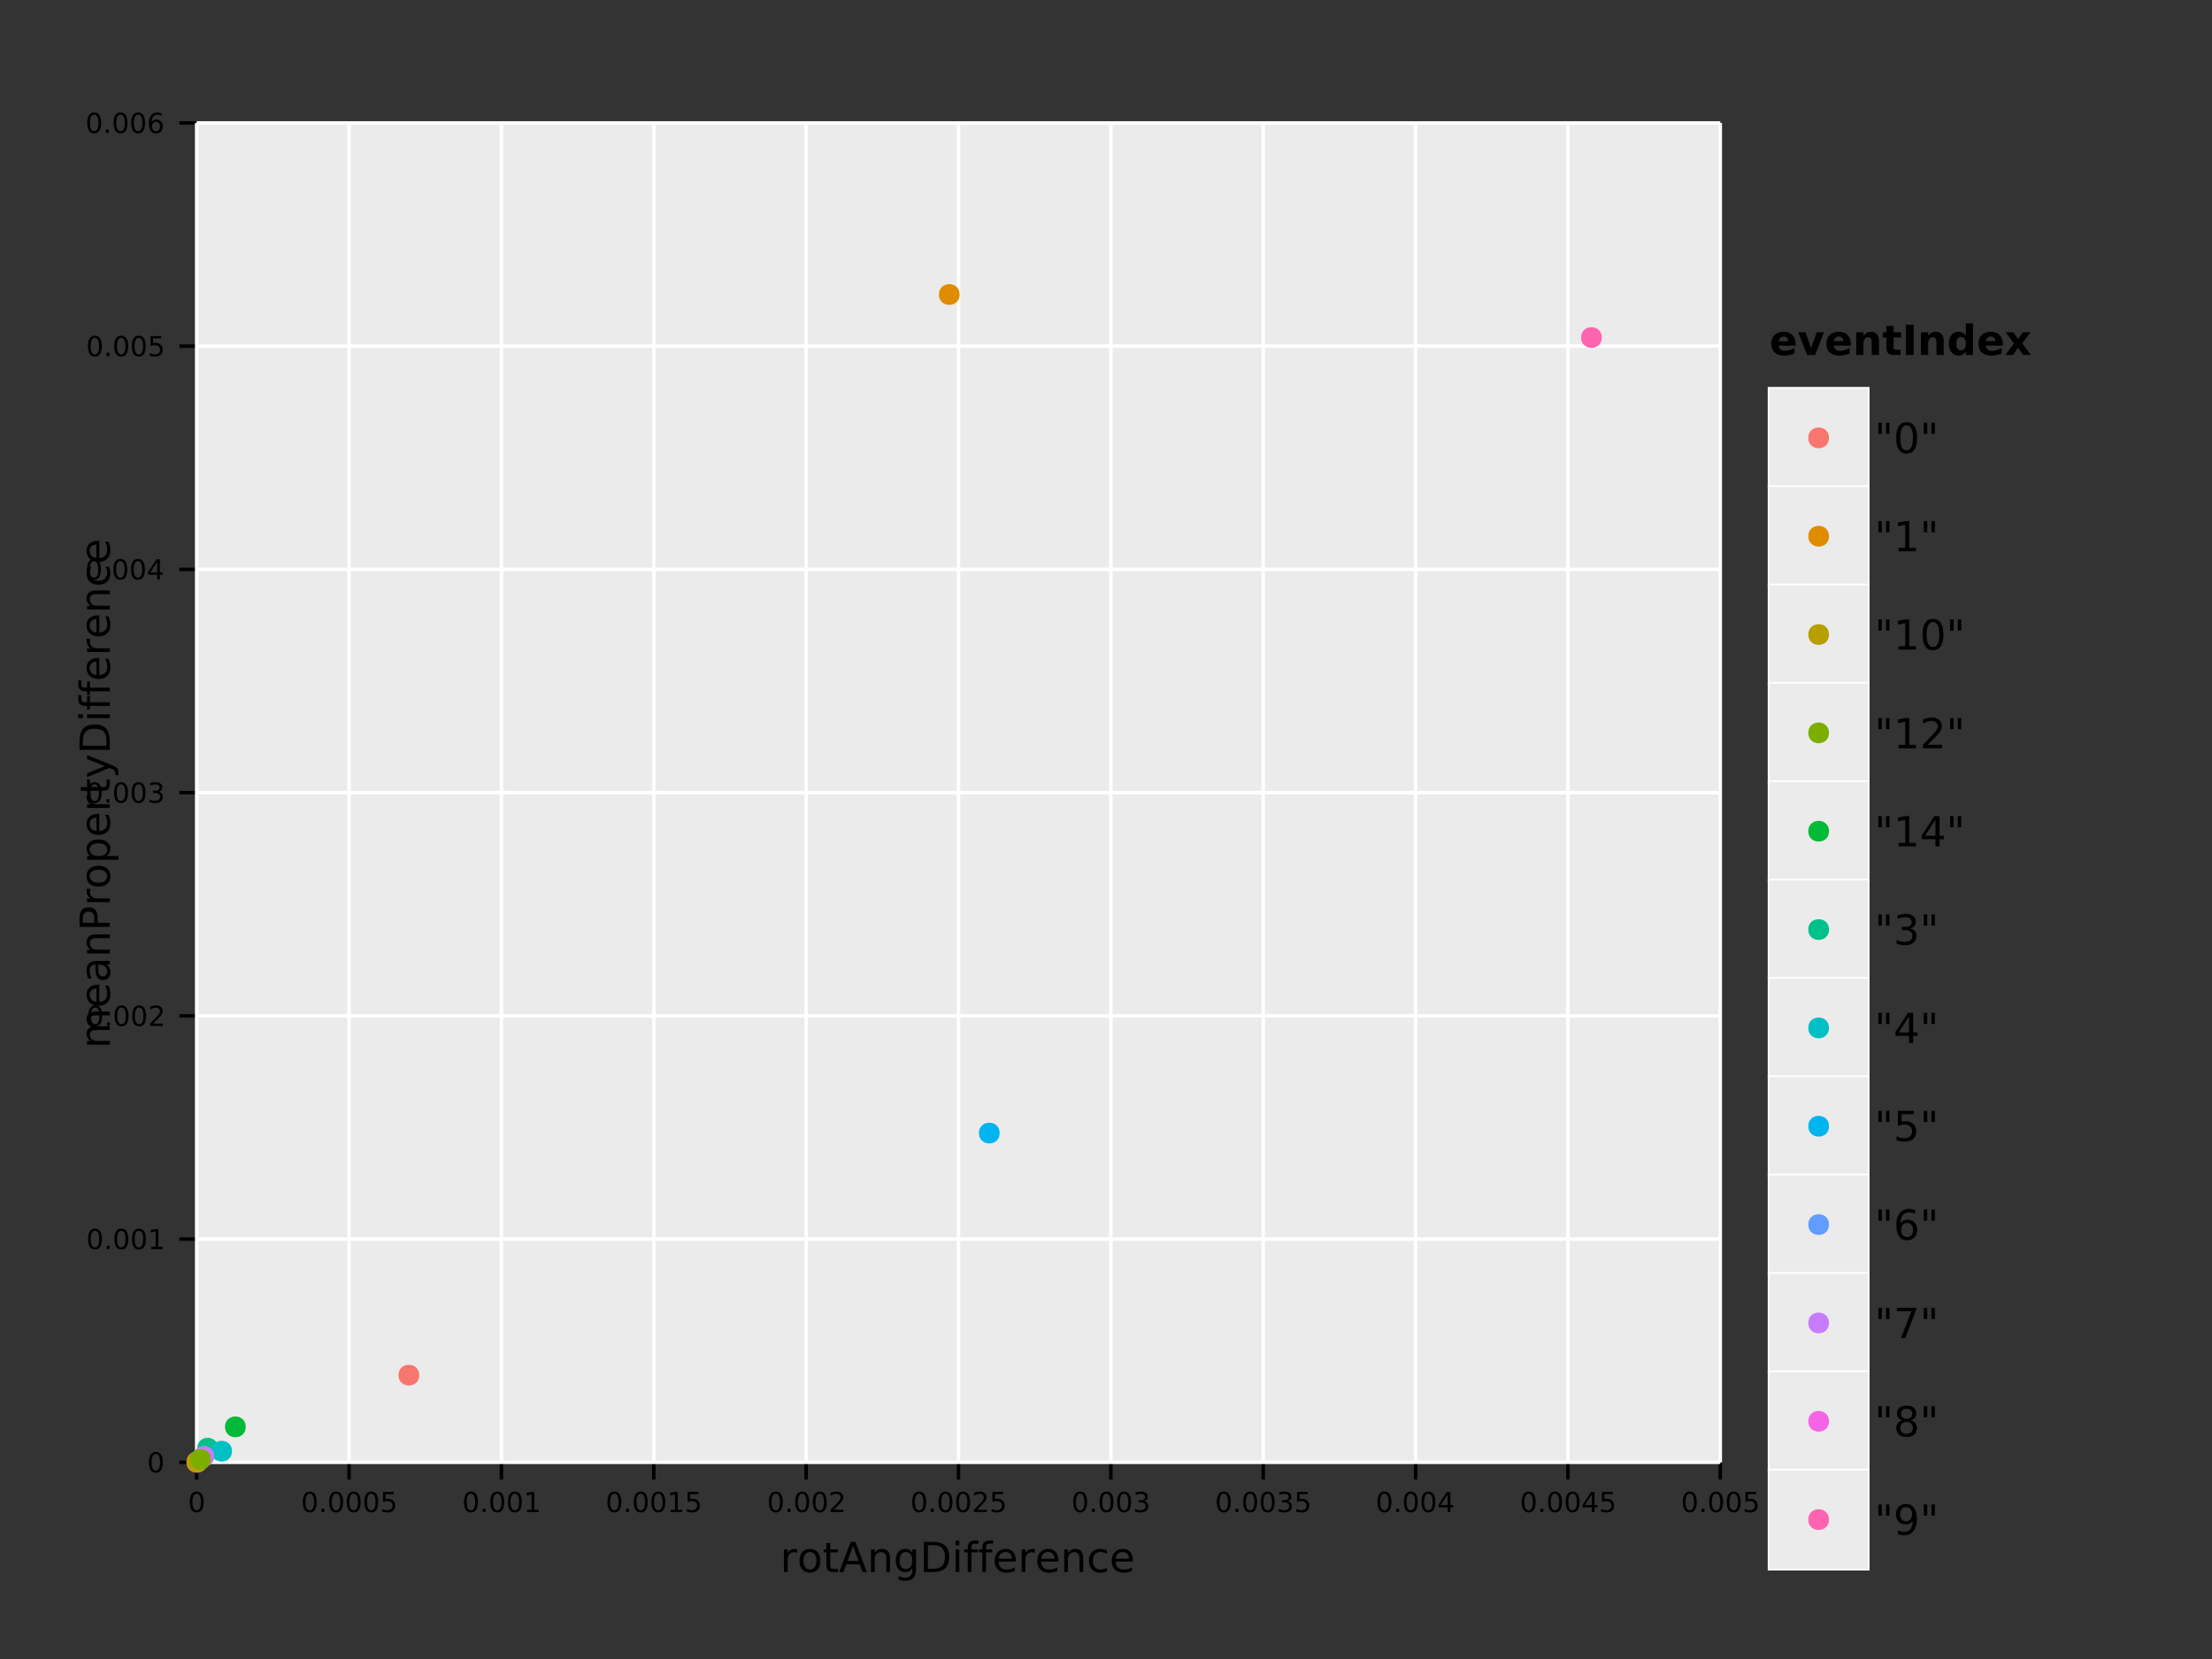 <?xml version="1.0" encoding="UTF-8" standalone="no"?>
<svg
   width="640pt"
   height="480pt"
   viewBox="0 0 640 480"
   version="1.1"
   id="svg283"
   sodipodi:docname="rotAng_diff_vs_mean_prop_diff.pdf"
   xmlns:inkscape="http://www.inkscape.org/namespaces/inkscape"
   xmlns:sodipodi="http://sodipodi.sourceforge.net/DTD/sodipodi-0.dtd"
   xmlns:xlink="http://www.w3.org/1999/xlink"
   xmlns="http://www.w3.org/2000/svg"
   xmlns:svg="http://www.w3.org/2000/svg">
  <rect x="0" y="0" width="640" height="480" fill="#333333" stroke="none"/>
  <sodipodi:namedview
     id="namedview283"
     pagecolor="#ffffff"
     bordercolor="#666666"
     borderopacity="1.0"
     inkscape:showpageshadow="2"
     inkscape:pageopacity="0.0"
     inkscape:pagecheckerboard="0"
     inkscape:deskcolor="#d1d1d1"
     inkscape:document-units="pt" />
  <defs
     id="defs51">
    <g
       id="g51">
      <g
         id="glyph-0-0">
        <path
           d="M 2.547 -5.312 C 2.141 -5.312 1.832 -5.109 1.625 -4.703 C 1.426 -4.305 1.328 -3.707 1.328 -2.906 C 1.328 -2.113 1.426 -1.516 1.625 -1.109 C 1.832 -0.711 2.141 -0.516 2.547 -0.516 C 2.953 -0.516 3.254 -0.711 3.453 -1.109 C 3.66 -1.516 3.766 -2.113 3.766 -2.906 C 3.766 -3.707 3.66 -4.305 3.453 -4.703 C 3.254 -5.109 2.953 -5.312 2.547 -5.312 Z M 2.547 -5.938 C 3.203 -5.938 3.703 -5.676 4.047 -5.156 C 4.391 -4.645 4.562 -3.895 4.562 -2.906 C 4.562 -1.926 4.391 -1.176 4.047 -0.656 C 3.703 -0.145 3.203 0.109 2.547 0.109 C 1.891 0.109 1.391 -0.145 1.047 -0.656 C 0.703 -1.176 0.531 -1.926 0.531 -2.906 C 0.531 -3.895 0.703 -4.645 1.047 -5.156 C 1.391 -5.676 1.891 -5.938 2.547 -5.938 Z M 2.547 -5.938 "
           id="path1" />
      </g>
      <g
         id="glyph-0-1">
        <path
           d="M 0.859 -1 L 1.688 -1 L 1.688 0 L 0.859 0 Z M 0.859 -1 "
           id="path2" />
      </g>
      <g
         id="glyph-0-2">
        <path
           d="M 0.859 -5.828 L 3.969 -5.828 L 3.969 -5.172 L 1.594 -5.172 L 1.594 -3.734 C 1.707 -3.773 1.82 -3.805 1.938 -3.828 C 2.051 -3.848 2.164 -3.859 2.281 -3.859 C 2.926 -3.859 3.438 -3.676 3.812 -3.312 C 4.195 -2.957 4.391 -2.477 4.391 -1.875 C 4.391 -1.25 4.191 -0.758 3.797 -0.406 C 3.41 -0.062 2.863 0.109 2.156 0.109 C 1.906 0.109 1.656 0.086 1.406 0.047 C 1.156 0.004 0.895 -0.055 0.625 -0.141 L 0.625 -0.938 C 0.852 -0.801 1.094 -0.703 1.344 -0.641 C 1.594 -0.578 1.859 -0.547 2.141 -0.547 C 2.586 -0.547 2.941 -0.664 3.203 -0.906 C 3.473 -1.145 3.609 -1.469 3.609 -1.875 C 3.609 -2.281 3.473 -2.598 3.203 -2.828 C 2.941 -3.066 2.586 -3.188 2.141 -3.188 C 1.93 -3.188 1.719 -3.16 1.5 -3.109 C 1.289 -3.066 1.078 -3 0.859 -2.906 Z M 0.859 -5.828 "
           id="path3" />
      </g>
      <g
         id="glyph-0-3">
        <path
           d="M 1 -0.672 L 2.281 -0.672 L 2.281 -5.109 L 0.875 -4.828 L 0.875 -5.547 L 2.281 -5.828 L 3.062 -5.828 L 3.062 -0.672 L 4.359 -0.672 L 4.359 0 L 1 0 Z M 1 -0.672 "
           id="path4" />
      </g>
      <g
         id="glyph-0-4">
        <path
           d="M 1.531 -0.672 L 4.297 -0.672 L 4.297 0 L 0.594 0 L 0.594 -0.672 C 0.883 -0.973 1.289 -1.383 1.812 -1.906 C 2.332 -2.438 2.656 -2.773 2.781 -2.922 C 3.039 -3.203 3.219 -3.441 3.312 -3.641 C 3.414 -3.836 3.469 -4.031 3.469 -4.219 C 3.469 -4.531 3.359 -4.785 3.141 -4.984 C 2.922 -5.18 2.641 -5.281 2.297 -5.281 C 2.047 -5.281 1.781 -5.234 1.5 -5.141 C 1.227 -5.055 0.938 -4.926 0.625 -4.75 L 0.625 -5.547 C 0.945 -5.68 1.242 -5.781 1.516 -5.844 C 1.797 -5.906 2.051 -5.938 2.281 -5.938 C 2.883 -5.938 3.363 -5.785 3.719 -5.484 C 4.082 -5.18 4.266 -4.781 4.266 -4.281 C 4.266 -4.039 4.219 -3.812 4.125 -3.594 C 4.031 -3.375 3.867 -3.117 3.641 -2.828 C 3.566 -2.754 3.352 -2.535 3 -2.172 C 2.656 -1.816 2.164 -1.316 1.531 -0.672 Z M 1.531 -0.672 "
           id="path5" />
      </g>
      <g
         id="glyph-0-5">
        <path
           d="M 3.25 -3.141 C 3.625 -3.066 3.914 -2.898 4.125 -2.641 C 4.344 -2.391 4.453 -2.078 4.453 -1.703 C 4.453 -1.117 4.254 -0.672 3.859 -0.359 C 3.461 -0.047 2.898 0.109 2.172 0.109 C 1.922 0.109 1.664 0.082 1.406 0.031 C 1.156 -0.008 0.891 -0.078 0.609 -0.172 L 0.609 -0.938 C 0.828 -0.812 1.066 -0.711 1.328 -0.641 C 1.586 -0.578 1.859 -0.547 2.141 -0.547 C 2.641 -0.547 3.02 -0.645 3.281 -0.844 C 3.539 -1.039 3.672 -1.328 3.672 -1.703 C 3.672 -2.047 3.547 -2.312 3.297 -2.5 C 3.055 -2.695 2.723 -2.797 2.297 -2.797 L 1.625 -2.797 L 1.625 -3.438 L 2.328 -3.438 C 2.711 -3.438 3.008 -3.516 3.219 -3.672 C 3.426 -3.828 3.531 -4.051 3.531 -4.344 C 3.531 -4.645 3.422 -4.875 3.203 -5.031 C 2.992 -5.195 2.691 -5.281 2.297 -5.281 C 2.078 -5.281 1.844 -5.254 1.594 -5.203 C 1.352 -5.16 1.082 -5.086 0.781 -4.984 L 0.781 -5.688 C 1.082 -5.77 1.363 -5.832 1.625 -5.875 C 1.883 -5.914 2.133 -5.938 2.375 -5.938 C 2.969 -5.938 3.438 -5.801 3.781 -5.531 C 4.133 -5.258 4.312 -4.891 4.312 -4.422 C 4.312 -4.098 4.219 -3.828 4.031 -3.609 C 3.852 -3.391 3.594 -3.234 3.25 -3.141 Z M 3.25 -3.141 "
           id="path6" />
      </g>
      <g
         id="glyph-0-6">
        <path
           d="M 3.031 -5.141 L 1.031 -2.031 L 3.031 -2.031 Z M 2.812 -5.828 L 3.812 -5.828 L 3.812 -2.031 L 4.641 -2.031 L 4.641 -1.375 L 3.812 -1.375 L 3.812 0 L 3.031 0 L 3.031 -1.375 L 0.391 -1.375 L 0.391 -2.141 Z M 2.812 -5.828 "
           id="path7" />
      </g>
      <g
         id="glyph-0-7">
        <path
           d="M 2.641 -3.234 C 2.285 -3.234 2.004 -3.109 1.797 -2.859 C 1.586 -2.617 1.484 -2.289 1.484 -1.875 C 1.484 -1.457 1.586 -1.125 1.797 -0.875 C 2.004 -0.633 2.285 -0.516 2.641 -0.516 C 2.992 -0.516 3.273 -0.633 3.484 -0.875 C 3.691 -1.125 3.797 -1.457 3.797 -1.875 C 3.797 -2.289 3.691 -2.617 3.484 -2.859 C 3.273 -3.109 2.992 -3.234 2.641 -3.234 Z M 4.203 -5.703 L 4.203 -4.984 C 4.004 -5.078 3.805 -5.148 3.609 -5.203 C 3.41 -5.254 3.211 -5.281 3.016 -5.281 C 2.492 -5.281 2.094 -5.102 1.812 -4.75 C 1.539 -4.395 1.383 -3.863 1.344 -3.156 C 1.5 -3.383 1.691 -3.555 1.922 -3.672 C 2.148 -3.797 2.406 -3.859 2.688 -3.859 C 3.27 -3.859 3.734 -3.68 4.078 -3.328 C 4.422 -2.973 4.594 -2.488 4.594 -1.875 C 4.594 -1.27 4.414 -0.785 4.062 -0.422 C 3.707 -0.066 3.234 0.109 2.641 0.109 C 1.961 0.109 1.445 -0.145 1.094 -0.656 C 0.738 -1.176 0.562 -1.926 0.562 -2.906 C 0.562 -3.832 0.781 -4.566 1.219 -5.109 C 1.656 -5.66 2.242 -5.938 2.984 -5.938 C 3.18 -5.938 3.379 -5.914 3.578 -5.875 C 3.773 -5.844 3.984 -5.785 4.203 -5.703 Z M 4.203 -5.703 "
           id="path8" />
      </g>
      <g
         id="glyph-1-0">
        <path
           d="M 4.938 -5.562 C 4.812 -5.625 4.676 -5.672 4.531 -5.703 C 4.395 -5.742 4.238 -5.766 4.062 -5.766 C 3.457 -5.766 2.988 -5.566 2.656 -5.172 C 2.332 -4.773 2.172 -4.203 2.172 -3.453 L 2.172 0 L 1.094 0 L 1.094 -6.562 L 2.172 -6.562 L 2.172 -5.547 C 2.398 -5.941 2.695 -6.234 3.062 -6.422 C 3.426 -6.617 3.867 -6.719 4.391 -6.719 C 4.461 -6.719 4.539 -6.711 4.625 -6.703 C 4.719 -6.691 4.816 -6.676 4.922 -6.656 Z M 4.938 -5.562 "
           id="path9" />
      </g>
      <g
         id="glyph-1-1">
        <path
           d="M 3.672 -5.812 C 3.098 -5.812 2.641 -5.582 2.297 -5.125 C 1.961 -4.676 1.797 -4.062 1.797 -3.281 C 1.797 -2.488 1.961 -1.867 2.297 -1.422 C 2.629 -0.973 3.086 -0.75 3.672 -0.75 C 4.242 -0.75 4.695 -0.973 5.031 -1.422 C 5.375 -1.879 5.547 -2.5 5.547 -3.281 C 5.547 -4.051 5.375 -4.664 5.031 -5.125 C 4.695 -5.582 4.242 -5.812 3.672 -5.812 Z M 3.672 -6.719 C 4.609 -6.719 5.344 -6.41 5.875 -5.797 C 6.414 -5.191 6.688 -4.352 6.688 -3.281 C 6.688 -2.207 6.414 -1.363 5.875 -0.75 C 5.344 -0.133 4.609 0.172 3.672 0.172 C 2.734 0.172 1.992 -0.133 1.453 -0.75 C 0.922 -1.363 0.656 -2.207 0.656 -3.281 C 0.656 -4.352 0.922 -5.191 1.453 -5.797 C 1.992 -6.41 2.734 -6.719 3.672 -6.719 Z M 3.672 -6.719 "
           id="path10" />
      </g>
      <g
         id="glyph-1-2">
        <path
           d="M 2.203 -8.422 L 2.203 -6.562 L 4.422 -6.562 L 4.422 -5.719 L 2.203 -5.719 L 2.203 -2.156 C 2.203 -1.625 2.273 -1.281 2.422 -1.125 C 2.566 -0.977 2.863 -0.906 3.312 -0.906 L 4.422 -0.906 L 4.422 0 L 3.312 0 C 2.477 0 1.898 -0.156 1.578 -0.469 C 1.266 -0.781 1.109 -1.344 1.109 -2.156 L 1.109 -5.719 L 0.328 -5.719 L 0.328 -6.562 L 1.109 -6.562 L 1.109 -8.422 Z M 2.203 -8.422 "
           id="path11" />
      </g>
      <g
         id="glyph-1-3">
        <path
           d="M 4.109 -7.578 L 2.5 -3.234 L 5.719 -3.234 Z M 3.438 -8.75 L 4.781 -8.75 L 8.109 0 L 6.875 0 L 6.078 -2.25 L 2.141 -2.25 L 1.344 0 L 0.094 0 Z M 3.438 -8.75 "
           id="path12" />
      </g>
      <g
         id="glyph-1-4">
        <path
           d="M 6.594 -3.969 L 6.594 0 L 5.516 0 L 5.516 -3.922 C 5.516 -4.547 5.391 -5.008 5.141 -5.312 C 4.898 -5.625 4.539 -5.781 4.062 -5.781 C 3.477 -5.781 3.016 -5.594 2.672 -5.219 C 2.336 -4.852 2.172 -4.348 2.172 -3.703 L 2.172 0 L 1.094 0 L 1.094 -6.562 L 2.172 -6.562 L 2.172 -5.547 C 2.43 -5.941 2.734 -6.234 3.078 -6.422 C 3.43 -6.617 3.836 -6.719 4.297 -6.719 C 5.047 -6.719 5.613 -6.484 6 -6.016 C 6.395 -5.555 6.594 -4.875 6.594 -3.969 Z M 6.594 -3.969 "
           id="path13" />
      </g>
      <g
         id="glyph-1-5">
        <path
           d="M 5.453 -3.359 C 5.453 -4.141 5.289 -4.742 4.969 -5.172 C 4.645 -5.598 4.191 -5.812 3.609 -5.812 C 3.035 -5.812 2.586 -5.598 2.266 -5.172 C 1.941 -4.742 1.781 -4.141 1.781 -3.359 C 1.781 -2.578 1.941 -1.973 2.266 -1.547 C 2.586 -1.117 3.035 -0.906 3.609 -0.906 C 4.191 -0.906 4.645 -1.117 4.969 -1.547 C 5.289 -1.973 5.453 -2.578 5.453 -3.359 Z M 6.531 -0.812 C 6.531 0.301 6.281 1.129 5.781 1.672 C 5.289 2.223 4.531 2.5 3.5 2.5 C 3.125 2.5 2.766 2.469 2.422 2.406 C 2.086 2.352 1.766 2.27 1.453 2.156 L 1.453 1.109 C 1.766 1.273 2.078 1.398 2.391 1.484 C 2.703 1.566 3.016 1.609 3.328 1.609 C 4.035 1.609 4.566 1.422 4.922 1.047 C 5.273 0.68 5.453 0.125 5.453 -0.625 L 5.453 -1.156 C 5.223 -0.77 4.938 -0.477 4.594 -0.281 C 4.25 -0.094 3.832 0 3.344 0 C 2.539 0 1.891 -0.305 1.391 -0.922 C 0.898 -1.535 0.656 -2.348 0.656 -3.359 C 0.656 -4.367 0.898 -5.18 1.391 -5.797 C 1.891 -6.41 2.539 -6.719 3.344 -6.719 C 3.832 -6.719 4.25 -6.617 4.594 -6.422 C 4.938 -6.234 5.223 -5.945 5.453 -5.562 L 5.453 -6.562 L 6.531 -6.562 Z M 6.531 -0.812 "
           id="path14" />
      </g>
      <g
         id="glyph-1-6">
        <path
           d="M 2.359 -7.781 L 2.359 -0.969 L 3.797 -0.969 C 5.004 -0.969 5.883 -1.238 6.438 -1.781 C 7 -2.332 7.281 -3.203 7.281 -4.391 C 7.281 -5.555 7 -6.41 6.438 -6.953 C 5.883 -7.504 5.004 -7.781 3.797 -7.781 Z M 1.172 -8.75 L 3.609 -8.75 C 5.305 -8.75 6.551 -8.395 7.344 -7.688 C 8.133 -6.988 8.531 -5.891 8.531 -4.391 C 8.531 -2.879 8.129 -1.77 7.328 -1.062 C 6.535 -0.352 5.297 0 3.609 0 L 1.172 0 Z M 1.172 -8.75 "
           id="path15" />
      </g>
      <g
         id="glyph-1-7">
        <path
           d="M 1.125 -6.562 L 2.203 -6.562 L 2.203 0 L 1.125 0 Z M 1.125 -9.125 L 2.203 -9.125 L 2.203 -7.75 L 1.125 -7.75 Z M 1.125 -9.125 "
           id="path16" />
      </g>
      <g
         id="glyph-1-8">
        <path
           d="M 4.453 -9.125 L 4.453 -8.219 L 3.422 -8.219 C 3.035 -8.219 2.766 -8.141 2.609 -7.984 C 2.461 -7.828 2.391 -7.547 2.391 -7.141 L 2.391 -6.562 L 4.172 -6.562 L 4.172 -5.719 L 2.391 -5.719 L 2.391 0 L 1.312 0 L 1.312 -5.719 L 0.281 -5.719 L 0.281 -6.562 L 1.312 -6.562 L 1.312 -7.016 C 1.312 -7.742 1.477 -8.273 1.812 -8.609 C 2.156 -8.953 2.695 -9.125 3.438 -9.125 Z M 4.453 -9.125 "
           id="path17" />
      </g>
      <g
         id="glyph-1-9">
        <path
           d="M 6.75 -3.547 L 6.75 -3.031 L 1.781 -3.031 C 1.832 -2.281 2.055 -1.711 2.453 -1.328 C 2.859 -0.941 3.414 -0.75 4.125 -0.75 C 4.539 -0.75 4.941 -0.797 5.328 -0.891 C 5.723 -0.992 6.113 -1.148 6.5 -1.359 L 6.5 -0.328 C 6.102 -0.172 5.703 -0.051 5.297 0.031 C 4.891 0.125 4.477 0.172 4.062 0.172 C 3.02 0.172 2.191 -0.129 1.578 -0.734 C 0.961 -1.348 0.656 -2.176 0.656 -3.219 C 0.656 -4.289 0.945 -5.141 1.531 -5.766 C 2.113 -6.398 2.895 -6.719 3.875 -6.719 C 4.758 -6.719 5.457 -6.43 5.969 -5.859 C 6.488 -5.297 6.75 -4.523 6.75 -3.547 Z M 5.672 -3.875 C 5.66 -4.457 5.492 -4.926 5.172 -5.281 C 4.848 -5.633 4.422 -5.812 3.891 -5.812 C 3.285 -5.812 2.801 -5.641 2.438 -5.297 C 2.082 -4.953 1.879 -4.473 1.828 -3.859 Z M 5.672 -3.875 "
           id="path18" />
      </g>
      <g
         id="glyph-1-10">
        <path
           d="M 5.859 -6.312 L 5.859 -5.297 C 5.547 -5.473 5.238 -5.602 4.938 -5.688 C 4.633 -5.77 4.328 -5.812 4.016 -5.812 C 3.305 -5.812 2.758 -5.586 2.375 -5.141 C 1.988 -4.703 1.797 -4.082 1.797 -3.281 C 1.797 -2.477 1.988 -1.852 2.375 -1.406 C 2.758 -0.969 3.305 -0.75 4.016 -0.75 C 4.328 -0.75 4.633 -0.789 4.938 -0.875 C 5.238 -0.957 5.547 -1.082 5.859 -1.25 L 5.859 -0.25 C 5.555 -0.113 5.242 -0.008 4.922 0.062 C 4.598 0.133 4.254 0.172 3.891 0.172 C 2.898 0.172 2.113 -0.133 1.531 -0.75 C 0.945 -1.375 0.656 -2.219 0.656 -3.281 C 0.656 -4.344 0.945 -5.18 1.531 -5.797 C 2.125 -6.41 2.938 -6.719 3.969 -6.719 C 4.289 -6.719 4.609 -6.68 4.922 -6.609 C 5.242 -6.547 5.555 -6.445 5.859 -6.312 Z M 5.859 -6.312 "
           id="path19" />
      </g>
      <g
         id="glyph-1-11">
        <path
           d="M 2.156 -8.75 L 2.156 -5.5 L 1.156 -5.5 L 1.156 -8.75 Z M 4.359 -8.75 L 4.359 -5.5 L 3.375 -5.5 L 3.375 -8.75 Z M 4.359 -8.75 "
           id="path20" />
      </g>
      <g
         id="glyph-1-12">
        <path
           d="M 3.812 -7.969 C 3.207 -7.969 2.75 -7.664 2.438 -7.062 C 2.133 -6.469 1.984 -5.566 1.984 -4.359 C 1.984 -3.16 2.133 -2.258 2.438 -1.656 C 2.75 -1.062 3.207 -0.766 3.812 -0.766 C 4.426 -0.766 4.883 -1.062 5.188 -1.656 C 5.5 -2.258 5.656 -3.16 5.656 -4.359 C 5.656 -5.566 5.5 -6.469 5.188 -7.062 C 4.883 -7.664 4.426 -7.969 3.812 -7.969 Z M 3.812 -8.906 C 4.789 -8.906 5.539 -8.516 6.062 -7.734 C 6.582 -6.961 6.844 -5.836 6.844 -4.359 C 6.844 -2.891 6.582 -1.766 6.062 -0.984 C 5.539 -0.211 4.789 0.172 3.812 0.172 C 2.832 0.172 2.082 -0.211 1.562 -0.984 C 1.051 -1.766 0.797 -2.891 0.797 -4.359 C 0.797 -5.836 1.051 -6.961 1.562 -7.734 C 2.082 -8.516 2.832 -8.906 3.812 -8.906 Z M 3.812 -8.906 "
           id="path21" />
      </g>
      <g
         id="glyph-1-13">
        <path
           d="M 1.484 -1 L 3.422 -1 L 3.422 -7.672 L 1.312 -7.25 L 1.312 -8.328 L 3.406 -8.75 L 4.594 -8.75 L 4.594 -1 L 6.531 -1 L 6.531 0 L 1.484 0 Z M 1.484 -1 "
           id="path22" />
      </g>
      <g
         id="glyph-1-14">
        <path
           d="M 2.297 -1 L 6.438 -1 L 6.438 0 L 0.875 0 L 0.875 -1 C 1.32 -1.457 1.93 -2.078 2.703 -2.859 C 3.484 -3.648 3.973 -4.16 4.172 -4.391 C 4.555 -4.805 4.82 -5.16 4.969 -5.453 C 5.125 -5.754 5.203 -6.047 5.203 -6.328 C 5.203 -6.797 5.035 -7.176 4.703 -7.469 C 4.379 -7.758 3.957 -7.906 3.438 -7.906 C 3.062 -7.906 2.664 -7.844 2.25 -7.719 C 1.844 -7.594 1.406 -7.395 0.938 -7.125 L 0.938 -8.328 C 1.414 -8.516 1.859 -8.656 2.266 -8.75 C 2.68 -8.852 3.062 -8.906 3.406 -8.906 C 4.312 -8.906 5.035 -8.676 5.578 -8.219 C 6.117 -7.77 6.391 -7.164 6.391 -6.406 C 6.391 -6.051 6.32 -5.711 6.188 -5.391 C 6.051 -5.066 5.805 -4.688 5.453 -4.25 C 5.348 -4.133 5.035 -3.805 4.516 -3.266 C 3.992 -2.723 3.254 -1.969 2.297 -1 Z M 2.297 -1 "
           id="path23" />
      </g>
      <g
         id="glyph-1-15">
        <path
           d="M 4.531 -7.719 L 1.547 -3.047 L 4.531 -3.047 Z M 4.219 -8.75 L 5.719 -8.75 L 5.719 -3.047 L 6.969 -3.047 L 6.969 -2.062 L 5.719 -2.062 L 5.719 0 L 4.531 0 L 4.531 -2.062 L 0.594 -2.062 L 0.594 -3.203 Z M 4.219 -8.75 "
           id="path24" />
      </g>
      <g
         id="glyph-1-16">
        <path
           d="M 4.875 -4.719 C 5.438 -4.594 5.875 -4.336 6.188 -3.953 C 6.508 -3.578 6.672 -3.109 6.672 -2.547 C 6.672 -1.68 6.375 -1.008 5.781 -0.531 C 5.188 -0.062 4.344 0.172 3.25 0.172 C 2.883 0.172 2.504 0.133 2.109 0.062 C 1.723 -0.008 1.328 -0.117 0.922 -0.266 L 0.922 -1.406 C 1.242 -1.219 1.598 -1.07 1.984 -0.969 C 2.379 -0.875 2.789 -0.828 3.219 -0.828 C 3.957 -0.828 4.52 -0.973 4.906 -1.266 C 5.301 -1.555 5.5 -1.984 5.5 -2.547 C 5.5 -3.055 5.316 -3.457 4.953 -3.75 C 4.586 -4.039 4.086 -4.188 3.453 -4.188 L 2.422 -4.188 L 2.422 -5.156 L 3.5 -5.156 C 4.07 -5.156 4.516 -5.27 4.828 -5.5 C 5.141 -5.738 5.297 -6.078 5.297 -6.516 C 5.297 -6.961 5.133 -7.305 4.812 -7.547 C 4.5 -7.785 4.047 -7.906 3.453 -7.906 C 3.117 -7.906 2.766 -7.867 2.391 -7.797 C 2.023 -7.734 1.617 -7.629 1.172 -7.484 L 1.172 -8.531 C 1.629 -8.656 2.051 -8.75 2.438 -8.812 C 2.832 -8.875 3.203 -8.906 3.547 -8.906 C 4.453 -8.906 5.164 -8.703 5.688 -8.297 C 6.207 -7.891 6.469 -7.336 6.469 -6.641 C 6.469 -6.148 6.328 -5.738 6.047 -5.406 C 5.773 -5.07 5.383 -4.844 4.875 -4.719 Z M 4.875 -4.719 "
           id="path25" />
      </g>
      <g
         id="glyph-1-17">
        <path
           d="M 1.297 -8.75 L 5.938 -8.75 L 5.938 -7.75 L 2.375 -7.75 L 2.375 -5.609 C 2.551 -5.672 2.723 -5.711 2.891 -5.734 C 3.066 -5.766 3.238 -5.781 3.406 -5.781 C 4.383 -5.781 5.16 -5.508 5.734 -4.969 C 6.305 -4.438 6.594 -3.719 6.594 -2.812 C 6.594 -1.863 6.297 -1.129 5.703 -0.609 C 5.117 -0.086 4.297 0.172 3.234 0.172 C 2.859 0.172 2.477 0.141 2.094 0.078 C 1.719 0.016 1.328 -0.078 0.922 -0.203 L 0.922 -1.391 C 1.273 -1.203 1.641 -1.062 2.016 -0.969 C 2.391 -0.875 2.785 -0.828 3.203 -0.828 C 3.879 -0.828 4.414 -1.004 4.812 -1.359 C 5.207 -1.711 5.406 -2.195 5.406 -2.812 C 5.406 -3.414 5.207 -3.895 4.812 -4.25 C 4.414 -4.602 3.879 -4.781 3.203 -4.781 C 2.891 -4.781 2.57 -4.742 2.25 -4.672 C 1.938 -4.609 1.617 -4.504 1.297 -4.359 Z M 1.297 -8.75 "
           id="path26" />
      </g>
      <g
         id="glyph-1-18">
        <path
           d="M 3.969 -4.844 C 3.438 -4.844 3.016 -4.66 2.703 -4.297 C 2.391 -3.93 2.234 -3.438 2.234 -2.812 C 2.234 -2.176 2.391 -1.676 2.703 -1.312 C 3.016 -0.945 3.438 -0.766 3.969 -0.766 C 4.5 -0.766 4.914 -0.945 5.219 -1.312 C 5.531 -1.676 5.688 -2.176 5.688 -2.812 C 5.688 -3.438 5.531 -3.93 5.219 -4.297 C 4.914 -4.66 4.5 -4.844 3.969 -4.844 Z M 6.312 -8.562 L 6.312 -7.484 C 6.008 -7.617 5.707 -7.723 5.406 -7.797 C 5.102 -7.867 4.805 -7.906 4.516 -7.906 C 3.734 -7.906 3.133 -7.641 2.719 -7.109 C 2.312 -6.586 2.078 -5.797 2.016 -4.734 C 2.242 -5.066 2.531 -5.32 2.875 -5.5 C 3.227 -5.688 3.613 -5.781 4.031 -5.781 C 4.906 -5.781 5.598 -5.516 6.109 -4.984 C 6.617 -4.453 6.875 -3.727 6.875 -2.812 C 6.875 -1.906 6.609 -1.18 6.078 -0.641 C 5.547 -0.098 4.844 0.172 3.969 0.172 C 2.945 0.172 2.172 -0.211 1.641 -0.984 C 1.109 -1.766 0.844 -2.891 0.844 -4.359 C 0.844 -5.742 1.172 -6.848 1.828 -7.672 C 2.484 -8.492 3.363 -8.906 4.469 -8.906 C 4.758 -8.906 5.055 -8.875 5.359 -8.812 C 5.66 -8.758 5.977 -8.676 6.312 -8.562 Z M 6.312 -8.562 "
           id="path27" />
      </g>
      <g
         id="glyph-1-19">
        <path
           d="M 0.984 -8.75 L 6.609 -8.75 L 6.609 -8.25 L 3.438 0 L 2.203 0 L 5.188 -7.75 L 0.984 -7.75 Z M 0.984 -8.75 "
           id="path28" />
      </g>
      <g
         id="glyph-1-20">
        <path
           d="M 3.812 -4.156 C 3.25 -4.156 2.805 -4.004 2.484 -3.703 C 2.16 -3.398 2 -2.988 2 -2.469 C 2 -1.938 2.16 -1.52 2.484 -1.219 C 2.805 -0.914 3.25 -0.766 3.812 -0.766 C 4.375 -0.766 4.816 -0.914 5.141 -1.219 C 5.461 -1.52 5.625 -1.938 5.625 -2.469 C 5.625 -2.988 5.461 -3.398 5.141 -3.703 C 4.828 -4.004 4.383 -4.156 3.812 -4.156 Z M 2.625 -4.656 C 2.125 -4.781 1.727 -5.016 1.438 -5.359 C 1.156 -5.711 1.016 -6.141 1.016 -6.641 C 1.016 -7.336 1.266 -7.891 1.766 -8.297 C 2.266 -8.703 2.945 -8.906 3.812 -8.906 C 4.688 -8.906 5.367 -8.703 5.859 -8.297 C 6.359 -7.891 6.609 -7.336 6.609 -6.641 C 6.609 -6.141 6.469 -5.711 6.188 -5.359 C 5.906 -5.016 5.508 -4.781 5 -4.656 C 5.57 -4.52 6.016 -4.258 6.328 -3.875 C 6.648 -3.488 6.812 -3.02 6.812 -2.469 C 6.812 -1.613 6.551 -0.957 6.031 -0.5 C 5.52 -0.051 4.781 0.172 3.812 0.172 C 2.852 0.172 2.113 -0.051 1.594 -0.5 C 1.07 -0.957 0.812 -1.613 0.812 -2.469 C 0.812 -3.02 0.973 -3.488 1.297 -3.875 C 1.617 -4.258 2.062 -4.52 2.625 -4.656 Z M 2.203 -6.531 C 2.203 -6.07 2.344 -5.719 2.625 -5.469 C 2.906 -5.219 3.301 -5.094 3.812 -5.094 C 4.32 -5.094 4.719 -5.219 5 -5.469 C 5.289 -5.719 5.438 -6.07 5.438 -6.531 C 5.438 -6.977 5.289 -7.328 5 -7.578 C 4.719 -7.836 4.32 -7.969 3.812 -7.969 C 3.301 -7.969 2.906 -7.836 2.625 -7.578 C 2.344 -7.328 2.203 -6.977 2.203 -6.531 Z M 2.203 -6.531 "
           id="path29" />
      </g>
      <g
         id="glyph-1-21">
        <path
           d="M 1.312 -0.188 L 1.312 -1.266 C 1.613 -1.117 1.914 -1.008 2.219 -0.938 C 2.52 -0.863 2.82 -0.828 3.125 -0.828 C 3.906 -0.828 4.5 -1.086 4.906 -1.609 C 5.32 -2.141 5.555 -2.941 5.609 -4.016 C 5.391 -3.672 5.102 -3.41 4.75 -3.234 C 4.406 -3.055 4.02 -2.969 3.594 -2.969 C 2.719 -2.969 2.023 -3.227 1.516 -3.75 C 1.004 -4.281 0.75 -5.008 0.75 -5.938 C 0.75 -6.832 1.016 -7.551 1.547 -8.094 C 2.078 -8.633 2.785 -8.906 3.672 -8.906 C 4.68 -8.906 5.453 -8.516 5.984 -7.734 C 6.523 -6.961 6.797 -5.836 6.797 -4.359 C 6.797 -2.984 6.469 -1.883 5.812 -1.062 C 5.156 -0.238 4.273 0.172 3.172 0.172 C 2.867 0.172 2.566 0.141 2.266 0.078 C 1.961 0.023 1.645 -0.062 1.312 -0.188 Z M 3.672 -3.891 C 4.203 -3.891 4.625 -4.07 4.938 -4.438 C 5.25 -4.801 5.406 -5.301 5.406 -5.938 C 5.406 -6.562 5.25 -7.055 4.938 -7.422 C 4.625 -7.785 4.203 -7.969 3.672 -7.969 C 3.141 -7.969 2.719 -7.785 2.406 -7.422 C 2.102 -7.055 1.953 -6.562 1.953 -5.938 C 1.953 -5.301 2.102 -4.801 2.406 -4.438 C 2.719 -4.07 3.141 -3.891 3.672 -3.891 Z M 3.672 -3.891 "
           id="path30" />
      </g>
      <g
         id="glyph-2-0">
        <path
           d="M -5.297 -6.234 C -5.785 -6.504 -6.145 -6.828 -6.375 -7.203 C -6.602 -7.578 -6.719 -8.02 -6.719 -8.531 C -6.719 -9.219 -6.477 -9.742 -6 -10.109 C -5.52 -10.484 -4.844 -10.672 -3.969 -10.672 L 0 -10.672 L 0 -9.594 L -3.922 -9.594 C -4.555 -9.594 -5.023 -9.477 -5.328 -9.25 C -5.629 -9.031 -5.781 -8.691 -5.781 -8.234 C -5.781 -7.672 -5.594 -7.227 -5.219 -6.906 C -4.852 -6.582 -4.348 -6.422 -3.703 -6.422 L 0 -6.422 L 0 -5.344 L -3.922 -5.344 C -4.555 -5.344 -5.023 -5.227 -5.328 -5 C -5.629 -4.781 -5.781 -4.438 -5.781 -3.969 C -5.781 -3.414 -5.594 -2.977 -5.219 -2.656 C -4.852 -2.332 -4.348 -2.172 -3.703 -2.172 L 0 -2.172 L 0 -1.094 L -6.562 -1.094 L -6.562 -2.172 L -5.547 -2.172 C -5.941 -2.422 -6.234 -2.719 -6.422 -3.062 C -6.617 -3.406 -6.719 -3.812 -6.719 -4.281 C -6.719 -4.758 -6.598 -5.164 -6.359 -5.5 C -6.117 -5.832 -5.766 -6.078 -5.297 -6.234 Z M -5.297 -6.234 "
           id="path31" />
      </g>
      <g
         id="glyph-2-1">
        <path
           d="M -3.547 -6.75 L -3.031 -6.75 L -3.031 -1.781 C -2.281 -1.832 -1.711 -2.055 -1.328 -2.453 C -0.941 -2.859 -0.75 -3.414 -0.75 -4.125 C -0.75 -4.539 -0.797 -4.941 -0.891 -5.328 C -0.992 -5.723 -1.148 -6.113 -1.359 -6.5 L -0.328 -6.5 C -0.172 -6.102 -0.051 -5.703 0.031 -5.297 C 0.125 -4.891 0.172 -4.477 0.172 -4.062 C 0.172 -3.02 -0.129 -2.191 -0.734 -1.578 C -1.348 -0.961 -2.176 -0.656 -3.219 -0.656 C -4.289 -0.656 -5.141 -0.945 -5.766 -1.531 C -6.398 -2.113 -6.719 -2.895 -6.719 -3.875 C -6.719 -4.758 -6.43 -5.457 -5.859 -5.969 C -5.297 -6.488 -4.523 -6.75 -3.547 -6.75 Z M -3.875 -5.672 C -4.457 -5.66 -4.926 -5.492 -5.281 -5.172 C -5.633 -4.848 -5.812 -4.422 -5.812 -3.891 C -5.812 -3.285 -5.641 -2.801 -5.297 -2.438 C -4.953 -2.082 -4.473 -1.879 -3.859 -1.828 Z M -3.875 -5.672 "
           id="path32" />
      </g>
      <g
         id="glyph-2-2">
        <path
           d="M -3.297 -4.109 C -3.297 -3.242 -3.195 -2.641 -3 -2.297 C -2.801 -1.961 -2.461 -1.797 -1.984 -1.797 C -1.598 -1.797 -1.289 -1.922 -1.062 -2.172 C -0.844 -2.43 -0.734 -2.773 -0.734 -3.203 C -0.734 -3.805 -0.941 -4.285 -1.359 -4.641 C -1.785 -5.004 -2.352 -5.188 -3.062 -5.188 L -3.297 -5.188 Z M -3.75 -6.266 L 0 -6.266 L 0 -5.188 L -1 -5.188 C -0.602 -4.938 -0.305 -4.629 -0.109 -4.266 C 0.078 -3.898 0.172 -3.453 0.172 -2.922 C 0.172 -2.242 -0.016 -1.707 -0.391 -1.312 C -0.773 -0.914 -1.281 -0.719 -1.906 -0.719 C -2.645 -0.719 -3.203 -0.961 -3.578 -1.453 C -3.953 -1.953 -4.141 -2.691 -4.141 -3.672 L -4.141 -5.188 L -4.25 -5.188 C -4.75 -5.188 -5.133 -5.02 -5.406 -4.688 C -5.676 -4.363 -5.812 -3.91 -5.812 -3.328 C -5.812 -2.953 -5.766 -2.582 -5.672 -2.219 C -5.578 -1.863 -5.441 -1.523 -5.266 -1.203 L -6.266 -1.203 C -6.422 -1.598 -6.535 -1.977 -6.609 -2.344 C -6.68 -2.719 -6.719 -3.082 -6.719 -3.438 C -6.719 -4.383 -6.473 -5.094 -5.984 -5.562 C -5.492 -6.031 -4.75 -6.266 -3.75 -6.266 Z M -3.75 -6.266 "
           id="path33" />
      </g>
      <g
         id="glyph-2-3">
        <path
           d="M -3.969 -6.594 L 0 -6.594 L 0 -5.516 L -3.922 -5.516 C -4.547 -5.516 -5.008 -5.391 -5.312 -5.141 C -5.625 -4.898 -5.781 -4.539 -5.781 -4.062 C -5.781 -3.477 -5.594 -3.016 -5.219 -2.672 C -4.852 -2.336 -4.348 -2.172 -3.703 -2.172 L 0 -2.172 L 0 -1.094 L -6.562 -1.094 L -6.562 -2.172 L -5.547 -2.172 C -5.941 -2.43 -6.234 -2.734 -6.422 -3.078 C -6.617 -3.43 -6.719 -3.836 -6.719 -4.297 C -6.719 -5.047 -6.484 -5.613 -6.016 -6 C -5.555 -6.395 -4.875 -6.594 -3.969 -6.594 Z M -3.969 -6.594 "
           id="path34" />
      </g>
      <g
         id="glyph-2-4">
        <path
           d="M -7.781 -2.359 L -4.484 -2.359 L -4.484 -3.844 C -4.484 -4.395 -4.625 -4.82 -4.906 -5.125 C -5.195 -5.426 -5.609 -5.578 -6.141 -5.578 C -6.66 -5.578 -7.062 -5.426 -7.344 -5.125 C -7.633 -4.82 -7.781 -4.395 -7.781 -3.844 Z M -8.75 -1.172 L -8.75 -3.844 C -8.75 -4.832 -8.523 -5.578 -8.078 -6.078 C -7.641 -6.578 -6.992 -6.828 -6.141 -6.828 C -5.273 -6.828 -4.617 -6.578 -4.172 -6.078 C -3.734 -5.578 -3.516 -4.832 -3.516 -3.844 L -3.516 -2.359 L 0 -2.359 L 0 -1.172 Z M -8.75 -1.172 "
           id="path35" />
      </g>
      <g
         id="glyph-2-5">
        <path
           d="M -5.562 -4.938 C -5.625 -4.812 -5.672 -4.676 -5.703 -4.531 C -5.742 -4.395 -5.766 -4.238 -5.766 -4.062 C -5.766 -3.457 -5.566 -2.988 -5.172 -2.656 C -4.773 -2.332 -4.203 -2.172 -3.453 -2.172 L 0 -2.172 L 0 -1.094 L -6.562 -1.094 L -6.562 -2.172 L -5.547 -2.172 C -5.941 -2.398 -6.234 -2.695 -6.422 -3.062 C -6.617 -3.426 -6.719 -3.867 -6.719 -4.391 C -6.719 -4.461 -6.711 -4.539 -6.703 -4.625 C -6.691 -4.719 -6.676 -4.816 -6.656 -4.922 Z M -5.562 -4.938 "
           id="path36" />
      </g>
      <g
         id="glyph-2-6">
        <path
           d="M -5.812 -3.672 C -5.812 -3.098 -5.582 -2.641 -5.125 -2.297 C -4.676 -1.961 -4.062 -1.797 -3.281 -1.797 C -2.488 -1.797 -1.867 -1.961 -1.422 -2.297 C -0.973 -2.629 -0.75 -3.086 -0.75 -3.672 C -0.75 -4.242 -0.973 -4.695 -1.422 -5.031 C -1.879 -5.375 -2.5 -5.547 -3.281 -5.547 C -4.051 -5.547 -4.664 -5.375 -5.125 -5.031 C -5.582 -4.695 -5.812 -4.242 -5.812 -3.672 Z M -6.719 -3.672 C -6.719 -4.609 -6.41 -5.344 -5.797 -5.875 C -5.191 -6.414 -4.352 -6.688 -3.281 -6.688 C -2.207 -6.688 -1.363 -6.414 -0.75 -5.875 C -0.133 -5.344 0.172 -4.609 0.172 -3.672 C 0.172 -2.734 -0.133 -1.992 -0.75 -1.453 C -1.363 -0.922 -2.207 -0.656 -3.281 -0.656 C -4.352 -0.656 -5.191 -0.922 -5.797 -1.453 C -6.41 -1.992 -6.719 -2.734 -6.719 -3.672 Z M -6.719 -3.672 "
           id="path37" />
      </g>
      <g
         id="glyph-2-7">
        <path
           d="M -0.984 -2.172 L 2.5 -2.172 L 2.5 -1.094 L -6.562 -1.094 L -6.562 -2.172 L -5.562 -2.172 C -5.957 -2.398 -6.25 -2.688 -6.438 -3.031 C -6.625 -3.375 -6.719 -3.785 -6.719 -4.266 C -6.719 -5.066 -6.398 -5.719 -5.766 -6.219 C -5.141 -6.719 -4.312 -6.969 -3.281 -6.969 C -2.25 -6.969 -1.414 -6.719 -0.781 -6.219 C -0.145 -5.719 0.172 -5.066 0.172 -4.266 C 0.172 -3.785 0.078 -3.375 -0.109 -3.031 C -0.305 -2.688 -0.598 -2.398 -0.984 -2.172 Z M -3.281 -5.844 C -4.07 -5.844 -4.691 -5.676 -5.141 -5.344 C -5.586 -5.02 -5.812 -4.578 -5.812 -4.016 C -5.812 -3.441 -5.586 -2.988 -5.141 -2.656 C -4.691 -2.332 -4.07 -2.172 -3.281 -2.172 C -2.488 -2.172 -1.863 -2.332 -1.406 -2.656 C -0.957 -2.988 -0.734 -3.441 -0.734 -4.016 C -0.734 -4.578 -0.957 -5.02 -1.406 -5.344 C -1.863 -5.676 -2.488 -5.844 -3.281 -5.844 Z M -3.281 -5.844 "
           id="path38" />
      </g>
      <g
         id="glyph-2-8">
        <path
           d="M -8.422 -2.203 L -6.562 -2.203 L -6.562 -4.422 L -5.719 -4.422 L -5.719 -2.203 L -2.156 -2.203 C -1.625 -2.203 -1.281 -2.273 -1.125 -2.422 C -0.977 -2.566 -0.906 -2.863 -0.906 -3.312 L -0.906 -4.422 L 0 -4.422 L 0 -3.312 C 0 -2.477 -0.156 -1.898 -0.469 -1.578 C -0.781 -1.266 -1.344 -1.109 -2.156 -1.109 L -5.719 -1.109 L -5.719 -0.328 L -6.562 -0.328 L -6.562 -1.109 L -8.422 -1.109 Z M -8.422 -2.203 "
           id="path39" />
      </g>
      <g
         id="glyph-2-9">
        <path
           d="M 0.609 -3.859 C 1.391 -3.555 1.898 -3.258 2.141 -2.969 C 2.379 -2.676 2.5 -2.289 2.5 -1.812 L 2.5 -0.953 L 1.594 -0.953 L 1.594 -1.578 C 1.594 -1.879 1.52 -2.109 1.375 -2.266 C 1.238 -2.43 0.91 -2.613 0.391 -2.812 L -0.109 -3.016 L -6.562 -0.359 L -6.562 -1.5 L -1.438 -3.547 L -6.562 -5.609 L -6.562 -6.75 Z M 0.609 -3.859 "
           id="path40" />
      </g>
      <g
         id="glyph-2-10">
        <path
           d="M -7.781 -2.359 L -0.969 -2.359 L -0.969 -3.797 C -0.969 -5.004 -1.238 -5.883 -1.781 -6.438 C -2.332 -7 -3.203 -7.281 -4.391 -7.281 C -5.555 -7.281 -6.41 -7 -6.953 -6.438 C -7.504 -5.883 -7.781 -5.004 -7.781 -3.797 Z M -8.75 -1.172 L -8.75 -3.609 C -8.75 -5.305 -8.395 -6.551 -7.688 -7.344 C -6.988 -8.133 -5.891 -8.531 -4.391 -8.531 C -2.879 -8.531 -1.77 -8.129 -1.062 -7.328 C -0.352 -6.535 0 -5.297 0 -3.609 L 0 -1.172 Z M -8.75 -1.172 "
           id="path41" />
      </g>
      <g
         id="glyph-2-11">
        <path
           d="M -6.562 -1.125 L -6.562 -2.203 L 0 -2.203 L 0 -1.125 Z M -9.125 -1.125 L -9.125 -2.203 L -7.75 -2.203 L -7.75 -1.125 Z M -9.125 -1.125 "
           id="path42" />
      </g>
      <g
         id="glyph-2-12">
        <path
           d="M -9.125 -4.453 L -8.219 -4.453 L -8.219 -3.422 C -8.219 -3.035 -8.141 -2.766 -7.984 -2.609 C -7.828 -2.461 -7.547 -2.391 -7.141 -2.391 L -6.562 -2.391 L -6.562 -4.172 L -5.719 -4.172 L -5.719 -2.391 L 0 -2.391 L 0 -1.312 L -5.719 -1.312 L -5.719 -0.281 L -6.562 -0.281 L -6.562 -1.312 L -7.016 -1.312 C -7.742 -1.312 -8.273 -1.477 -8.609 -1.812 C -8.953 -2.156 -9.125 -2.695 -9.125 -3.438 Z M -9.125 -4.453 "
           id="path43" />
      </g>
      <g
         id="glyph-2-13">
        <path
           d="M -6.312 -5.859 L -5.297 -5.859 C -5.473 -5.547 -5.602 -5.238 -5.688 -4.938 C -5.77 -4.633 -5.812 -4.328 -5.812 -4.016 C -5.812 -3.305 -5.586 -2.758 -5.141 -2.375 C -4.703 -1.988 -4.082 -1.797 -3.281 -1.797 C -2.477 -1.797 -1.852 -1.988 -1.406 -2.375 C -0.969 -2.758 -0.75 -3.305 -0.75 -4.016 C -0.75 -4.328 -0.789 -4.633 -0.875 -4.938 C -0.957 -5.238 -1.082 -5.547 -1.25 -5.859 L -0.25 -5.859 C -0.113 -5.555 -0.008 -5.242 0.062 -4.922 C 0.133 -4.598 0.172 -4.254 0.172 -3.891 C 0.172 -2.898 -0.133 -2.113 -0.75 -1.531 C -1.375 -0.945 -2.219 -0.656 -3.281 -0.656 C -4.344 -0.656 -5.18 -0.945 -5.797 -1.531 C -6.41 -2.125 -6.719 -2.938 -6.719 -3.969 C -6.719 -4.289 -6.68 -4.609 -6.609 -4.922 C -6.547 -5.242 -6.445 -5.555 -6.312 -5.859 Z M -6.312 -5.859 "
           id="path44" />
      </g>
      <g
         id="glyph-3-0">
        <path
           d="M 7.562 -3.297 L 7.562 -2.703 L 2.656 -2.703 C 2.707 -2.211 2.883 -1.844 3.188 -1.594 C 3.488 -1.344 3.914 -1.219 4.469 -1.219 C 4.906 -1.219 5.352 -1.285 5.812 -1.422 C 6.281 -1.555 6.758 -1.754 7.25 -2.016 L 7.25 -0.406 C 6.75 -0.219 6.25 -0.078 5.75 0.016 C 5.258 0.117 4.766 0.172 4.266 0.172 C 3.078 0.172 2.156 -0.129 1.5 -0.734 C 0.844 -1.336 0.516 -2.188 0.516 -3.281 C 0.516 -4.344 0.836 -5.18 1.484 -5.797 C 2.129 -6.41 3.02 -6.719 4.156 -6.719 C 5.188 -6.719 6.008 -6.406 6.625 -5.781 C 7.25 -5.164 7.562 -4.336 7.562 -3.297 Z M 5.406 -4 C 5.406 -4.395 5.285 -4.711 5.047 -4.953 C 4.816 -5.203 4.516 -5.328 4.141 -5.328 C 3.734 -5.328 3.398 -5.211 3.141 -4.984 C 2.891 -4.754 2.734 -4.426 2.672 -4 Z M 5.406 -4 "
           id="path45" />
      </g>
      <g
         id="glyph-3-1">
        <path
           d="M 0.188 -6.562 L 2.281 -6.562 L 3.922 -2.031 L 5.547 -6.562 L 7.641 -6.562 L 5.062 0 L 2.766 0 Z M 0.188 -6.562 "
           id="path46" />
      </g>
      <g
         id="glyph-3-2">
        <path
           d="M 7.609 -4 L 7.609 0 L 5.5 0 L 5.5 -3.062 C 5.5 -3.625 5.484 -4.008 5.453 -4.219 C 5.43 -4.438 5.391 -4.598 5.328 -4.703 C 5.242 -4.836 5.129 -4.941 4.984 -5.016 C 4.848 -5.098 4.691 -5.141 4.516 -5.141 C 4.078 -5.141 3.734 -4.969 3.484 -4.625 C 3.234 -4.289 3.109 -3.828 3.109 -3.234 L 3.109 0 L 1.016 0 L 1.016 -6.562 L 3.109 -6.562 L 3.109 -5.609 C 3.422 -5.984 3.754 -6.258 4.109 -6.438 C 4.461 -6.625 4.859 -6.719 5.297 -6.719 C 6.047 -6.719 6.617 -6.484 7.016 -6.016 C 7.41 -5.555 7.609 -4.883 7.609 -4 Z M 7.609 -4 "
           id="path47" />
      </g>
      <g
         id="glyph-3-3">
        <path
           d="M 3.297 -8.422 L 3.297 -6.562 L 5.469 -6.562 L 5.469 -5.062 L 3.297 -5.062 L 3.297 -2.281 C 3.297 -1.977 3.352 -1.77 3.469 -1.656 C 3.594 -1.551 3.836 -1.5 4.203 -1.5 L 5.281 -1.5 L 5.281 0 L 3.484 0 C 2.648 0 2.062 -0.172 1.719 -0.516 C 1.375 -0.859 1.203 -1.445 1.203 -2.281 L 1.203 -5.062 L 0.156 -5.062 L 0.156 -6.562 L 1.203 -6.562 L 1.203 -8.422 Z M 3.297 -8.422 "
           id="path48" />
      </g>
      <g
         id="glyph-3-4">
        <path
           d="M 1.109 -8.75 L 3.359 -8.75 L 3.359 0 L 1.109 0 Z M 1.109 -8.75 "
           id="path49" />
      </g>
      <g
         id="glyph-3-5">
        <path
           d="M 5.469 -5.609 L 5.469 -9.125 L 7.578 -9.125 L 7.578 0 L 5.469 0 L 5.469 -0.953 C 5.188 -0.566 4.867 -0.281 4.516 -0.094 C 4.172 0.082 3.77 0.172 3.312 0.172 C 2.5 0.172 1.832 -0.148 1.312 -0.797 C 0.801 -1.441 0.547 -2.27 0.547 -3.281 C 0.547 -4.289 0.801 -5.113 1.312 -5.75 C 1.832 -6.395 2.5 -6.719 3.312 -6.719 C 3.758 -6.719 4.16 -6.625 4.516 -6.438 C 4.867 -6.258 5.188 -5.984 5.469 -5.609 Z M 4.094 -1.359 C 4.539 -1.359 4.879 -1.52 5.109 -1.844 C 5.348 -2.176 5.469 -2.656 5.469 -3.281 C 5.469 -3.906 5.348 -4.379 5.109 -4.703 C 4.879 -5.035 4.539 -5.203 4.094 -5.203 C 3.645 -5.203 3.301 -5.035 3.062 -4.703 C 2.832 -4.379 2.719 -3.906 2.719 -3.281 C 2.719 -2.656 2.832 -2.176 3.062 -1.844 C 3.301 -1.52 3.645 -1.359 4.094 -1.359 Z M 4.094 -1.359 "
           id="path50" />
      </g>
      <g
         id="glyph-3-6">
        <path
           d="M 2.672 -3.359 L 0.297 -6.562 L 2.516 -6.562 L 3.859 -4.625 L 5.219 -6.562 L 7.438 -6.562 L 5.078 -3.375 L 7.562 0 L 5.344 0 L 3.859 -2.078 L 2.406 0 L 0.188 0 Z M 2.672 -3.359 "
           id="path51" />
      </g>
    </g>
  </defs>
  <path
     fill-rule="nonzero"
     fill="rgb(92%, 92%, 92%)"
     fill-opacity="1"
     d="M 56.906 35.566 L 497.738 35.566 L 497.738 423.094 L 56.906 423.094 Z M 56.906 35.566 "
     id="path52" />
  <path
     fill="none"
     stroke-width="1"
     stroke-linecap="butt"
     stroke-linejoin="miter"
     stroke="rgb(0%, 0%, 0%)"
     stroke-opacity="1"
     stroke-miterlimit="10"
     d="M 56.906 428.094 L 56.906 423.094 "
     id="path53" />
  <path
     fill="none"
     stroke-width="1"
     stroke-linecap="butt"
     stroke-linejoin="miter"
     stroke="rgb(0%, 0%, 0%)"
     stroke-opacity="1"
     stroke-miterlimit="10"
     d="M 100.988 428.094 L 100.988 423.094 "
     id="path54" />
  <path
     fill="none"
     stroke-width="1"
     stroke-linecap="butt"
     stroke-linejoin="miter"
     stroke="rgb(0%, 0%, 0%)"
     stroke-opacity="1"
     stroke-miterlimit="10"
     d="M 145.07 428.094 L 145.07 423.094 "
     id="path55" />
  <path
     fill="none"
     stroke-width="1"
     stroke-linecap="butt"
     stroke-linejoin="miter"
     stroke="rgb(0%, 0%, 0%)"
     stroke-opacity="1"
     stroke-miterlimit="10"
     d="M 189.156 428.094 L 189.156 423.094 "
     id="path56" />
  <path
     fill="none"
     stroke-width="1"
     stroke-linecap="butt"
     stroke-linejoin="miter"
     stroke="rgb(0%, 0%, 0%)"
     stroke-opacity="1"
     stroke-miterlimit="10"
     d="M 233.238 428.094 L 233.238 423.094 "
     id="path57" />
  <path
     fill="none"
     stroke-width="1"
     stroke-linecap="butt"
     stroke-linejoin="miter"
     stroke="rgb(0%, 0%, 0%)"
     stroke-opacity="1"
     stroke-miterlimit="10"
     d="M 277.32 428.094 L 277.32 423.094 "
     id="path58" />
  <path
     fill="none"
     stroke-width="1"
     stroke-linecap="butt"
     stroke-linejoin="miter"
     stroke="rgb(0%, 0%, 0%)"
     stroke-opacity="1"
     stroke-miterlimit="10"
     d="M 321.402 428.094 L 321.402 423.094 "
     id="path59" />
  <path
     fill="none"
     stroke-width="1"
     stroke-linecap="butt"
     stroke-linejoin="miter"
     stroke="rgb(0%, 0%, 0%)"
     stroke-opacity="1"
     stroke-miterlimit="10"
     d="M 365.488 428.094 L 365.488 423.094 "
     id="path60" />
  <path
     fill="none"
     stroke-width="1"
     stroke-linecap="butt"
     stroke-linejoin="miter"
     stroke="rgb(0%, 0%, 0%)"
     stroke-opacity="1"
     stroke-miterlimit="10"
     d="M 409.57 428.094 L 409.57 423.094 "
     id="path61" />
  <path
     fill="none"
     stroke-width="1"
     stroke-linecap="butt"
     stroke-linejoin="miter"
     stroke="rgb(0%, 0%, 0%)"
     stroke-opacity="1"
     stroke-miterlimit="10"
     d="M 453.652 428.094 L 453.652 423.094 "
     id="path62" />
  <path
     fill="none"
     stroke-width="1"
     stroke-linecap="butt"
     stroke-linejoin="miter"
     stroke="rgb(0%, 0%, 0%)"
     stroke-opacity="1"
     stroke-miterlimit="10"
     d="M 497.734 428.094 L 497.734 423.094 "
     id="path63" />
  <path
     fill="none"
     stroke-width="1"
     stroke-linecap="butt"
     stroke-linejoin="miter"
     stroke="rgb(0%, 0%, 0%)"
     stroke-opacity="1"
     stroke-miterlimit="10"
     d="M 56.906 423.094 L 51.906 423.094 "
     id="path64" />
  <path
     fill="none"
     stroke-width="1"
     stroke-linecap="butt"
     stroke-linejoin="miter"
     stroke="rgb(0%, 0%, 0%)"
     stroke-opacity="1"
     stroke-miterlimit="10"
     d="M 56.906 358.508 L 51.906 358.508 "
     id="path65" />
  <path
     fill="none"
     stroke-width="1"
     stroke-linecap="butt"
     stroke-linejoin="miter"
     stroke="rgb(0%, 0%, 0%)"
     stroke-opacity="1"
     stroke-miterlimit="10"
     d="M 56.906 293.918 L 51.906 293.918 "
     id="path66" />
  <path
     fill="none"
     stroke-width="1"
     stroke-linecap="butt"
     stroke-linejoin="miter"
     stroke="rgb(0%, 0%, 0%)"
     stroke-opacity="1"
     stroke-miterlimit="10"
     d="M 56.906 229.332 L 51.906 229.332 "
     id="path67" />
  <path
     fill="none"
     stroke-width="1"
     stroke-linecap="butt"
     stroke-linejoin="miter"
     stroke="rgb(0%, 0%, 0%)"
     stroke-opacity="1"
     stroke-miterlimit="10"
     d="M 56.906 164.742 L 51.906 164.742 "
     id="path68" />
  <path
     fill="none"
     stroke-width="1"
     stroke-linecap="butt"
     stroke-linejoin="miter"
     stroke="rgb(0%, 0%, 0%)"
     stroke-opacity="1"
     stroke-miterlimit="10"
     d="M 56.906 100.152 L 51.906 100.152 "
     id="path69" />
  <path
     fill="none"
     stroke-width="1"
     stroke-linecap="butt"
     stroke-linejoin="miter"
     stroke="rgb(0%, 0%, 0%)"
     stroke-opacity="1"
     stroke-miterlimit="10"
     d="M 56.906 35.566 L 51.906 35.566 "
     id="path70" />
  <g
     fill="rgb(0%, 0%, 0%)"
     fill-opacity="1"
     id="g70">
    <use
       xlink:href="#glyph-0-0"
       x="54.363"
       y="437.492"
       id="use70" />
  </g>
  <g
     fill="rgb(0%, 0%, 0%)"
     fill-opacity="1"
     id="g76">
    <use
       xlink:href="#glyph-0-0"
       x="87.075"
       y="437.492"
       id="use71" />
    <use
       xlink:href="#glyph-0-1"
       x="92.163"
       y="437.492"
       id="use72" />
    <use
       xlink:href="#glyph-0-0"
       x="94.699"
       y="437.492"
       id="use73" />
    <use
       xlink:href="#glyph-0-0"
       x="99.787"
       y="437.492"
       id="use74" />
    <use
       xlink:href="#glyph-0-0"
       x="104.875"
       y="437.492"
       id="use75" />
    <use
       xlink:href="#glyph-0-2"
       x="109.963"
       y="437.492"
       id="use76" />
  </g>
  <g
     fill="rgb(0%, 0%, 0%)"
     fill-opacity="1"
     id="g81">
    <use
       xlink:href="#glyph-0-0"
       x="133.707"
       y="437.492"
       id="use77" />
    <use
       xlink:href="#glyph-0-1"
       x="138.795"
       y="437.492"
       id="use78" />
    <use
       xlink:href="#glyph-0-0"
       x="141.331"
       y="437.492"
       id="use79" />
    <use
       xlink:href="#glyph-0-0"
       x="146.419"
       y="437.492"
       id="use80" />
    <use
       xlink:href="#glyph-0-3"
       x="151.507"
       y="437.492"
       id="use81" />
  </g>
  <g
     fill="rgb(0%, 0%, 0%)"
     fill-opacity="1"
     id="g87">
    <use
       xlink:href="#glyph-0-0"
       x="175.211"
       y="437.492"
       id="use82" />
    <use
       xlink:href="#glyph-0-1"
       x="180.299"
       y="437.492"
       id="use83" />
    <use
       xlink:href="#glyph-0-0"
       x="182.835"
       y="437.492"
       id="use84" />
    <use
       xlink:href="#glyph-0-0"
       x="187.923"
       y="437.492"
       id="use85" />
    <use
       xlink:href="#glyph-0-3"
       x="193.011"
       y="437.492"
       id="use86" />
    <use
       xlink:href="#glyph-0-2"
       x="198.099"
       y="437.492"
       id="use87" />
  </g>
  <g
     fill="rgb(0%, 0%, 0%)"
     fill-opacity="1"
     id="g92">
    <use
       xlink:href="#glyph-0-0"
       x="221.922"
       y="437.492"
       id="use88" />
    <use
       xlink:href="#glyph-0-1"
       x="227.01"
       y="437.492"
       id="use89" />
    <use
       xlink:href="#glyph-0-0"
       x="229.546"
       y="437.492"
       id="use90" />
    <use
       xlink:href="#glyph-0-0"
       x="234.634"
       y="437.492"
       id="use91" />
    <use
       xlink:href="#glyph-0-4"
       x="239.722"
       y="437.492"
       id="use92" />
  </g>
  <g
     fill="rgb(0%, 0%, 0%)"
     fill-opacity="1"
     id="g98">
    <use
       xlink:href="#glyph-0-0"
       x="263.394"
       y="437.492"
       id="use93" />
    <use
       xlink:href="#glyph-0-1"
       x="268.482"
       y="437.492"
       id="use94" />
    <use
       xlink:href="#glyph-0-0"
       x="271.018"
       y="437.492"
       id="use95" />
    <use
       xlink:href="#glyph-0-0"
       x="276.106"
       y="437.492"
       id="use96" />
    <use
       xlink:href="#glyph-0-4"
       x="281.194"
       y="437.492"
       id="use97" />
    <use
       xlink:href="#glyph-0-2"
       x="286.282"
       y="437.492"
       id="use98" />
  </g>
  <g
     fill="rgb(0%, 0%, 0%)"
     fill-opacity="1"
     id="g103">
    <use
       xlink:href="#glyph-0-0"
       x="309.978"
       y="437.492"
       id="use99" />
    <use
       xlink:href="#glyph-0-1"
       x="315.066"
       y="437.492"
       id="use100" />
    <use
       xlink:href="#glyph-0-0"
       x="317.602"
       y="437.492"
       id="use101" />
    <use
       xlink:href="#glyph-0-0"
       x="322.69"
       y="437.492"
       id="use102" />
    <use
       xlink:href="#glyph-0-5"
       x="327.778"
       y="437.492"
       id="use103" />
  </g>
  <g
     fill="rgb(0%, 0%, 0%)"
     fill-opacity="1"
     id="g109">
    <use
       xlink:href="#glyph-0-0"
       x="351.53"
       y="437.492"
       id="use104" />
    <use
       xlink:href="#glyph-0-1"
       x="356.618"
       y="437.492"
       id="use105" />
    <use
       xlink:href="#glyph-0-0"
       x="359.154"
       y="437.492"
       id="use106" />
    <use
       xlink:href="#glyph-0-0"
       x="364.242"
       y="437.492"
       id="use107" />
    <use
       xlink:href="#glyph-0-5"
       x="369.33"
       y="437.492"
       id="use108" />
    <use
       xlink:href="#glyph-0-2"
       x="374.418"
       y="437.492"
       id="use109" />
  </g>
  <g
     fill="rgb(0%, 0%, 0%)"
     fill-opacity="1"
     id="g114">
    <use
       xlink:href="#glyph-0-0"
       x="398.018"
       y="437.492"
       id="use110" />
    <use
       xlink:href="#glyph-0-1"
       x="403.106"
       y="437.492"
       id="use111" />
    <use
       xlink:href="#glyph-0-0"
       x="405.642"
       y="437.492"
       id="use112" />
    <use
       xlink:href="#glyph-0-0"
       x="410.73"
       y="437.492"
       id="use113" />
    <use
       xlink:href="#glyph-0-6"
       x="415.818"
       y="437.492"
       id="use114" />
  </g>
  <g
     fill="rgb(0%, 0%, 0%)"
     fill-opacity="1"
     id="g120">
    <use
       xlink:href="#glyph-0-0"
       x="439.742"
       y="437.492"
       id="use115" />
    <use
       xlink:href="#glyph-0-1"
       x="444.83"
       y="437.492"
       id="use116" />
    <use
       xlink:href="#glyph-0-0"
       x="447.366"
       y="437.492"
       id="use117" />
    <use
       xlink:href="#glyph-0-0"
       x="452.454"
       y="437.492"
       id="use118" />
    <use
       xlink:href="#glyph-0-6"
       x="457.542"
       y="437.492"
       id="use119" />
    <use
       xlink:href="#glyph-0-2"
       x="462.63"
       y="437.492"
       id="use120" />
  </g>
  <g
     fill="rgb(0%, 0%, 0%)"
     fill-opacity="1"
     id="g125">
    <use
       xlink:href="#glyph-0-0"
       x="486.358"
       y="437.492"
       id="use121" />
    <use
       xlink:href="#glyph-0-1"
       x="491.446"
       y="437.492"
       id="use122" />
    <use
       xlink:href="#glyph-0-0"
       x="493.982"
       y="437.492"
       id="use123" />
    <use
       xlink:href="#glyph-0-0"
       x="499.07"
       y="437.492"
       id="use124" />
    <use
       xlink:href="#glyph-0-2"
       x="504.158"
       y="437.492"
       id="use125" />
  </g>
  <g
     fill="rgb(0%, 0%, 0%)"
     fill-opacity="1"
     id="g126">
    <use
       xlink:href="#glyph-0-0"
       x="42.547"
       y="426.008"
       id="use126" />
  </g>
  <g
     fill="rgb(0%, 0%, 0%)"
     fill-opacity="1"
     id="g131">
    <use
       xlink:href="#glyph-0-0"
       x="24.941"
       y="361.418"
       id="use127" />
    <use
       xlink:href="#glyph-0-1"
       x="30.029"
       y="361.418"
       id="use128" />
    <use
       xlink:href="#glyph-0-0"
       x="32.565"
       y="361.418"
       id="use129" />
    <use
       xlink:href="#glyph-0-0"
       x="37.653"
       y="361.418"
       id="use130" />
    <use
       xlink:href="#glyph-0-3"
       x="42.741"
       y="361.418"
       id="use131" />
  </g>
  <g
     fill="rgb(0%, 0%, 0%)"
     fill-opacity="1"
     id="g136">
    <use
       xlink:href="#glyph-0-0"
       x="25.004"
       y="296.832"
       id="use132" />
    <use
       xlink:href="#glyph-0-1"
       x="30.092"
       y="296.832"
       id="use133" />
    <use
       xlink:href="#glyph-0-0"
       x="32.628"
       y="296.832"
       id="use134" />
    <use
       xlink:href="#glyph-0-0"
       x="37.716"
       y="296.832"
       id="use135" />
    <use
       xlink:href="#glyph-0-4"
       x="42.804"
       y="296.832"
       id="use136" />
  </g>
  <g
     fill="rgb(0%, 0%, 0%)"
     fill-opacity="1"
     id="g141">
    <use
       xlink:href="#glyph-0-0"
       x="24.844"
       y="232.242"
       id="use137" />
    <use
       xlink:href="#glyph-0-1"
       x="29.932"
       y="232.242"
       id="use138" />
    <use
       xlink:href="#glyph-0-0"
       x="32.468"
       y="232.242"
       id="use139" />
    <use
       xlink:href="#glyph-0-0"
       x="37.556"
       y="232.242"
       id="use140" />
    <use
       xlink:href="#glyph-0-5"
       x="42.644"
       y="232.242"
       id="use141" />
  </g>
  <g
     fill="rgb(0%, 0%, 0%)"
     fill-opacity="1"
     id="g146">
    <use
       xlink:href="#glyph-0-0"
       x="24.652"
       y="167.652"
       id="use142" />
    <use
       xlink:href="#glyph-0-1"
       x="29.74"
       y="167.652"
       id="use143" />
    <use
       xlink:href="#glyph-0-0"
       x="32.276"
       y="167.652"
       id="use144" />
    <use
       xlink:href="#glyph-0-0"
       x="37.364"
       y="167.652"
       id="use145" />
    <use
       xlink:href="#glyph-0-6"
       x="42.452"
       y="167.652"
       id="use146" />
  </g>
  <g
     fill="rgb(0%, 0%, 0%)"
     fill-opacity="1"
     id="g151">
    <use
       xlink:href="#glyph-0-0"
       x="24.902"
       y="103.066"
       id="use147" />
    <use
       xlink:href="#glyph-0-1"
       x="29.99"
       y="103.066"
       id="use148" />
    <use
       xlink:href="#glyph-0-0"
       x="32.526"
       y="103.066"
       id="use149" />
    <use
       xlink:href="#glyph-0-0"
       x="37.614"
       y="103.066"
       id="use150" />
    <use
       xlink:href="#glyph-0-2"
       x="42.702"
       y="103.066"
       id="use151" />
  </g>
  <g
     fill="rgb(0%, 0%, 0%)"
     fill-opacity="1"
     id="g156">
    <use
       xlink:href="#glyph-0-0"
       x="24.707"
       y="38.477"
       id="use152" />
    <use
       xlink:href="#glyph-0-1"
       x="29.795"
       y="38.477"
       id="use153" />
    <use
       xlink:href="#glyph-0-0"
       x="32.331"
       y="38.477"
       id="use154" />
    <use
       xlink:href="#glyph-0-0"
       x="37.419"
       y="38.477"
       id="use155" />
    <use
       xlink:href="#glyph-0-7"
       x="42.507"
       y="38.477"
       id="use156" />
  </g>
  <g
     fill="rgb(0%, 0%, 0%)"
     fill-opacity="1"
     id="g172">
    <use
       xlink:href="#glyph-1-0"
       x="225.734"
       y="454.859"
       id="use157" />
    <use
       xlink:href="#glyph-1-1"
       x="230.666"
       y="454.859"
       id="use158" />
    <use
       xlink:href="#glyph-1-2"
       x="237.998"
       y="454.859"
       id="use159" />
    <use
       xlink:href="#glyph-1-3"
       x="242.702"
       y="454.859"
       id="use160" />
    <use
       xlink:href="#glyph-1-4"
       x="250.91"
       y="454.859"
       id="use161" />
    <use
       xlink:href="#glyph-1-5"
       x="258.506"
       y="454.859"
       id="use162" />
    <use
       xlink:href="#glyph-1-6"
       x="266.114"
       y="454.859"
       id="use163" />
    <use
       xlink:href="#glyph-1-7"
       x="275.354"
       y="454.859"
       id="use164" />
    <use
       xlink:href="#glyph-1-8"
       x="278.678"
       y="454.859"
       id="use165" />
    <use
       xlink:href="#glyph-1-8"
       x="282.902"
       y="454.859"
       id="use166" />
    <use
       xlink:href="#glyph-1-9"
       x="287.126"
       y="454.859"
       id="use167" />
    <use
       xlink:href="#glyph-1-0"
       x="294.506"
       y="454.859"
       id="use168" />
    <use
       xlink:href="#glyph-1-9"
       x="299.438"
       y="454.859"
       id="use169" />
    <use
       xlink:href="#glyph-1-4"
       x="306.818"
       y="454.859"
       id="use170" />
    <use
       xlink:href="#glyph-1-10"
       x="314.414"
       y="454.859"
       id="use171" />
    <use
       xlink:href="#glyph-1-9"
       x="321.002"
       y="454.859"
       id="use172" />
  </g>
  <g
     fill="rgb(0%, 0%, 0%)"
     fill-opacity="1"
     id="g194">
    <use
       xlink:href="#glyph-2-0"
       x="31.762"
       y="303.352"
       id="use173" />
    <use
       xlink:href="#glyph-2-1"
       x="31.762"
       y="291.664"
       id="use174" />
    <use
       xlink:href="#glyph-2-2"
       x="31.762"
       y="284.284"
       id="use175" />
    <use
       xlink:href="#glyph-2-3"
       x="31.762"
       y="276.94"
       id="use176" />
    <use
       xlink:href="#glyph-2-4"
       x="31.762"
       y="269.344"
       id="use177" />
    <use
       xlink:href="#glyph-2-5"
       x="31.762"
       y="262.108"
       id="use178" />
    <use
       xlink:href="#glyph-2-6"
       x="31.762"
       y="257.176"
       id="use179" />
    <use
       xlink:href="#glyph-2-7"
       x="31.762"
       y="249.844"
       id="use180" />
    <use
       xlink:href="#glyph-2-1"
       x="31.762"
       y="242.236"
       id="use181" />
    <use
       xlink:href="#glyph-2-5"
       x="31.762"
       y="234.856"
       id="use182" />
    <use
       xlink:href="#glyph-2-8"
       x="31.762"
       y="229.924"
       id="use183" />
    <use
       xlink:href="#glyph-2-9"
       x="31.762"
       y="225.22"
       id="use184" />
    <use
       xlink:href="#glyph-2-10"
       x="31.762"
       y="218.128"
       id="use185" />
    <use
       xlink:href="#glyph-2-11"
       x="31.762"
       y="208.888"
       id="use186" />
    <use
       xlink:href="#glyph-2-12"
       x="31.762"
       y="205.564"
       id="use187" />
    <use
       xlink:href="#glyph-2-12"
       x="31.762"
       y="201.34"
       id="use188" />
    <use
       xlink:href="#glyph-2-1"
       x="31.762"
       y="197.116"
       id="use189" />
    <use
       xlink:href="#glyph-2-5"
       x="31.762"
       y="189.736"
       id="use190" />
    <use
       xlink:href="#glyph-2-1"
       x="31.762"
       y="184.804"
       id="use191" />
    <use
       xlink:href="#glyph-2-3"
       x="31.762"
       y="177.424"
       id="use192" />
    <use
       xlink:href="#glyph-2-13"
       x="31.762"
       y="169.828"
       id="use193" />
    <use
       xlink:href="#glyph-2-1"
       x="31.762"
       y="163.24"
       id="use194" />
  </g>
  <path
     fill="none"
     stroke-width="1"
     stroke-linecap="butt"
     stroke-linejoin="miter"
     stroke="rgb(100%, 100%, 100%)"
     stroke-opacity="1"
     stroke-miterlimit="10"
     d="M 56.906 35.566 L 56.906 423.094 "
     id="path194" />
  <path
     fill="none"
     stroke-width="1"
     stroke-linecap="butt"
     stroke-linejoin="miter"
     stroke="rgb(100%, 100%, 100%)"
     stroke-opacity="1"
     stroke-miterlimit="10"
     d="M 100.988 35.566 L 100.988 423.094 "
     id="path195" />
  <path
     fill="none"
     stroke-width="1"
     stroke-linecap="butt"
     stroke-linejoin="miter"
     stroke="rgb(100%, 100%, 100%)"
     stroke-opacity="1"
     stroke-miterlimit="10"
     d="M 145.07 35.566 L 145.07 423.094 "
     id="path196" />
  <path
     fill="none"
     stroke-width="1"
     stroke-linecap="butt"
     stroke-linejoin="miter"
     stroke="rgb(100%, 100%, 100%)"
     stroke-opacity="1"
     stroke-miterlimit="10"
     d="M 189.156 35.566 L 189.156 423.094 "
     id="path197" />
  <path
     fill="none"
     stroke-width="1"
     stroke-linecap="butt"
     stroke-linejoin="miter"
     stroke="rgb(100%, 100%, 100%)"
     stroke-opacity="1"
     stroke-miterlimit="10"
     d="M 233.238 35.566 L 233.238 423.094 "
     id="path198" />
  <path
     fill="none"
     stroke-width="1"
     stroke-linecap="butt"
     stroke-linejoin="miter"
     stroke="rgb(100%, 100%, 100%)"
     stroke-opacity="1"
     stroke-miterlimit="10"
     d="M 277.32 35.566 L 277.32 423.094 "
     id="path199" />
  <path
     fill="none"
     stroke-width="1"
     stroke-linecap="butt"
     stroke-linejoin="miter"
     stroke="rgb(100%, 100%, 100%)"
     stroke-opacity="1"
     stroke-miterlimit="10"
     d="M 321.402 35.566 L 321.402 423.094 "
     id="path200" />
  <path
     fill="none"
     stroke-width="1"
     stroke-linecap="butt"
     stroke-linejoin="miter"
     stroke="rgb(100%, 100%, 100%)"
     stroke-opacity="1"
     stroke-miterlimit="10"
     d="M 365.488 35.566 L 365.488 423.094 "
     id="path201" />
  <path
     fill="none"
     stroke-width="1"
     stroke-linecap="butt"
     stroke-linejoin="miter"
     stroke="rgb(100%, 100%, 100%)"
     stroke-opacity="1"
     stroke-miterlimit="10"
     d="M 409.57 35.566 L 409.57 423.094 "
     id="path202" />
  <path
     fill="none"
     stroke-width="1"
     stroke-linecap="butt"
     stroke-linejoin="miter"
     stroke="rgb(100%, 100%, 100%)"
     stroke-opacity="1"
     stroke-miterlimit="10"
     d="M 453.652 35.566 L 453.652 423.094 "
     id="path203" />
  <path
     fill="none"
     stroke-width="1"
     stroke-linecap="butt"
     stroke-linejoin="miter"
     stroke="rgb(100%, 100%, 100%)"
     stroke-opacity="1"
     stroke-miterlimit="10"
     d="M 497.734 35.566 L 497.734 423.094 "
     id="path204" />
  <path
     fill="none"
     stroke-width="1"
     stroke-linecap="butt"
     stroke-linejoin="miter"
     stroke="rgb(100%, 100%, 100%)"
     stroke-opacity="1"
     stroke-miterlimit="10"
     d="M 56.906 423.094 L 497.734 423.094 "
     id="path205" />
  <path
     fill="none"
     stroke-width="1"
     stroke-linecap="butt"
     stroke-linejoin="miter"
     stroke="rgb(100%, 100%, 100%)"
     stroke-opacity="1"
     stroke-miterlimit="10"
     d="M 56.906 358.508 L 497.734 358.508 "
     id="path206" />
  <path
     fill="none"
     stroke-width="1"
     stroke-linecap="butt"
     stroke-linejoin="miter"
     stroke="rgb(100%, 100%, 100%)"
     stroke-opacity="1"
     stroke-miterlimit="10"
     d="M 56.906 293.918 L 497.734 293.918 "
     id="path207" />
  <path
     fill="none"
     stroke-width="1"
     stroke-linecap="butt"
     stroke-linejoin="miter"
     stroke="rgb(100%, 100%, 100%)"
     stroke-opacity="1"
     stroke-miterlimit="10"
     d="M 56.906 229.332 L 497.734 229.332 "
     id="path208" />
  <path
     fill="none"
     stroke-width="1"
     stroke-linecap="butt"
     stroke-linejoin="miter"
     stroke="rgb(100%, 100%, 100%)"
     stroke-opacity="1"
     stroke-miterlimit="10"
     d="M 56.906 164.742 L 497.734 164.742 "
     id="path209" />
  <path
     fill="none"
     stroke-width="1"
     stroke-linecap="butt"
     stroke-linejoin="miter"
     stroke="rgb(100%, 100%, 100%)"
     stroke-opacity="1"
     stroke-miterlimit="10"
     d="M 56.906 100.152 L 497.734 100.152 "
     id="path210" />
  <path
     fill="none"
     stroke-width="1"
     stroke-linecap="butt"
     stroke-linejoin="miter"
     stroke="rgb(100%, 100%, 100%)"
     stroke-opacity="1"
     stroke-miterlimit="10"
     d="M 56.906 35.566 L 497.734 35.566 "
     id="path211" />
  <path
     fill-rule="nonzero"
     fill="rgb(97.197%, 46.361%, 42.722%)"
     fill-opacity="1"
     d="M 121.293 397.875 C 121.293 401.875 115.293 401.875 115.293 397.875 C 115.293 393.875 121.293 393.875 121.293 397.875 "
     id="path212" />
  <path
     fill-rule="nonzero"
     fill="rgb(87.233%, 54.761%, 0%)"
     fill-opacity="1"
     d="M 277.656 85.207 C 277.656 89.207 271.656 89.207 271.656 85.207 C 271.656 81.207 277.656 81.207 277.656 85.207 "
     id="path213" />
  <path
     fill-rule="nonzero"
     fill="rgb(0%, 75.284%, 54.387%)"
     fill-opacity="1"
     d="M 63.09 419.004 C 63.09 423.004 57.09 423.004 57.09 419.004 C 57.09 415.004 63.09 415.004 63.09 419.004 "
     id="path214" />
  <path
     fill-rule="nonzero"
     fill="rgb(0%, 74.916%, 77.017%)"
     fill-opacity="1"
     d="M 67.133 419.867 C 67.133 423.867 61.133 423.867 61.133 419.867 C 61.133 415.867 67.133 415.867 67.133 419.867 "
     id="path215" />
  <path
     fill-rule="nonzero"
     fill="rgb(0%, 70.476%, 94.086%)"
     fill-opacity="1"
     d="M 289.234 327.832 C 289.234 331.832 283.234 331.832 283.234 327.832 C 283.234 323.832 289.234 323.832 289.234 327.832 "
     id="path216" />
  <path
     fill-rule="nonzero"
     fill="rgb(38.045%, 61.151%, 100%)"
     fill-opacity="1"
     d="M 60.098 422.895 C 60.098 426.895 54.098 426.895 54.098 422.895 C 54.098 418.895 60.098 418.895 60.098 422.895 "
     id="path217" />
  <path
     fill-rule="nonzero"
     fill="rgb(78.04%, 48.66%, 100%)"
     fill-opacity="1"
     d="M 61.996 421.359 C 61.996 425.359 55.996 425.359 55.996 421.359 C 55.996 417.359 61.996 417.359 61.996 421.359 "
     id="path218" />
  <path
     fill-rule="nonzero"
     fill="rgb(96.004%, 39.171%, 89.206%)"
     fill-opacity="1"
     d="M 59.957 423.082 C 59.957 427.082 53.957 427.082 53.957 423.082 C 53.957 419.082 59.957 419.082 59.957 423.082 "
     id="path219" />
  <path
     fill-rule="nonzero"
     fill="rgb(100%, 39.278%, 69.135%)"
     fill-opacity="1"
     d="M 463.461 97.652 C 463.461 101.652 457.461 101.652 457.461 97.652 C 457.461 93.652 463.461 93.652 463.461 97.652 "
     id="path220" />
  <path
     fill-rule="nonzero"
     fill="rgb(71.843%, 62.254%, 0%)"
     fill-opacity="1"
     d="M 59.945 423.062 C 59.945 427.062 53.945 427.062 53.945 423.062 C 53.945 419.062 59.945 419.062 59.945 423.062 "
     id="path221" />
  <path
     fill-rule="nonzero"
     fill="rgb(48.488%, 68.338%, 0%)"
     fill-opacity="1"
     d="M 60.996 422.227 C 60.996 426.227 54.996 426.227 54.996 422.227 C 54.996 418.227 60.996 418.227 60.996 422.227 "
     id="path222" />
  <path
     fill-rule="nonzero"
     fill="rgb(0%, 72.813%, 22.081%)"
     fill-opacity="1"
     d="M 71.102 412.832 C 71.102 416.832 65.102 416.832 65.102 412.832 C 65.102 408.832 71.102 408.832 71.102 412.832 "
     id="path223" />
  <g
     fill="rgb(0%, 0%, 0%)"
     fill-opacity="1"
     id="g232">
    <use
       xlink:href="#glyph-3-0"
       x="511.961"
       y="102.707"
       id="use223" />
    <use
       xlink:href="#glyph-3-1"
       x="520.097"
       y="102.707"
       id="use224" />
    <use
       xlink:href="#glyph-3-0"
       x="527.909"
       y="102.707"
       id="use225" />
    <use
       xlink:href="#glyph-3-2"
       x="536.045"
       y="102.707"
       id="use226" />
    <use
       xlink:href="#glyph-3-3"
       x="544.577"
       y="102.707"
       id="use227" />
    <use
       xlink:href="#glyph-3-4"
       x="550.313"
       y="102.707"
       id="use228" />
    <use
       xlink:href="#glyph-3-2"
       x="554.777"
       y="102.707"
       id="use229" />
    <use
       xlink:href="#glyph-3-5"
       x="563.309"
       y="102.707"
       id="use230" />
    <use
       xlink:href="#glyph-3-0"
       x="571.889"
       y="102.707"
       id="use231" />
    <use
       xlink:href="#glyph-3-6"
       x="580.025"
       y="102.707"
       id="use232" />
  </g>
  <path
     fill="none"
     stroke-width="1"
     stroke-linecap="butt"
     stroke-linejoin="miter"
     stroke="rgb(100%, 100%, 100%)"
     stroke-opacity="1"
     stroke-miterlimit="10"
     d="M 511.961 112.461 L 540.414 112.461 L 540.414 140.914 L 511.961 140.914 Z M 511.961 112.461 "
     id="path232" />
  <path
     fill-rule="nonzero"
     fill="rgb(92%, 92%, 92%)"
     fill-opacity="1"
     d="M 511.961 112.461 L 540.414 112.461 L 540.414 140.914 L 511.961 140.914 Z M 511.961 112.461 "
     id="path233" />
  <path
     fill-rule="nonzero"
     fill="rgb(97.197%, 46.361%, 42.722%)"
     fill-opacity="1"
     d="M 529.188 126.688 C 529.188 130.688 523.188 130.688 523.188 126.688 C 523.188 122.688 529.188 122.688 529.188 126.688 "
     id="path234" />
  <g
     fill="rgb(0%, 0%, 0%)"
     fill-opacity="1"
     id="g236">
    <use
       xlink:href="#glyph-1-11"
       x="542.312"
       y="131.055"
       id="use234" />
    <use
       xlink:href="#glyph-1-12"
       x="547.821"
       y="131.055"
       id="use235" />
    <use
       xlink:href="#glyph-1-11"
       x="555.452"
       y="131.055"
       id="use236" />
  </g>
  <path
     fill="none"
     stroke-width="1"
     stroke-linecap="butt"
     stroke-linejoin="miter"
     stroke="rgb(100%, 100%, 100%)"
     stroke-opacity="1"
     stroke-miterlimit="10"
     d="M 511.961 140.914 L 540.414 140.914 L 540.414 169.367 L 511.961 169.367 Z M 511.961 140.914 "
     id="path236" />
  <path
     fill-rule="nonzero"
     fill="rgb(92%, 92%, 92%)"
     fill-opacity="1"
     d="M 511.961 140.914 L 540.414 140.914 L 540.414 169.367 L 511.961 169.367 Z M 511.961 140.914 "
     id="path237" />
  <path
     fill-rule="nonzero"
     fill="rgb(87.233%, 54.761%, 0%)"
     fill-opacity="1"
     d="M 529.188 155.141 C 529.188 159.141 523.188 159.141 523.188 155.141 C 523.188 151.141 529.188 151.141 529.188 155.141 "
     id="path238" />
  <g
     fill="rgb(0%, 0%, 0%)"
     fill-opacity="1"
     id="g240">
    <use
       xlink:href="#glyph-1-11"
       x="542.312"
       y="159.512"
       id="use238" />
    <use
       xlink:href="#glyph-1-13"
       x="547.821"
       y="159.512"
       id="use239" />
    <use
       xlink:href="#glyph-1-11"
       x="555.452"
       y="159.512"
       id="use240" />
  </g>
  <path
     fill="none"
     stroke-width="1"
     stroke-linecap="butt"
     stroke-linejoin="miter"
     stroke="rgb(100%, 100%, 100%)"
     stroke-opacity="1"
     stroke-miterlimit="10"
     d="M 511.961 169.367 L 540.414 169.367 L 540.414 197.82 L 511.961 197.82 Z M 511.961 169.367 "
     id="path240" />
  <path
     fill-rule="nonzero"
     fill="rgb(92%, 92%, 92%)"
     fill-opacity="1"
     d="M 511.961 169.367 L 540.414 169.367 L 540.414 197.82 L 511.961 197.82 Z M 511.961 169.367 "
     id="path241" />
  <path
     fill-rule="nonzero"
     fill="rgb(71.843%, 62.254%, 0%)"
     fill-opacity="1"
     d="M 529.188 183.59 C 529.188 187.59 523.188 187.59 523.188 183.59 C 523.188 179.59 529.188 179.59 529.188 183.59 "
     id="path242" />
  <g
     fill="rgb(0%, 0%, 0%)"
     fill-opacity="1"
     id="g245">
    <use
       xlink:href="#glyph-1-11"
       x="542.312"
       y="187.961"
       id="use242" />
    <use
       xlink:href="#glyph-1-13"
       x="547.821"
       y="187.961"
       id="use243" />
    <use
       xlink:href="#glyph-1-12"
       x="555.452"
       y="187.961"
       id="use244" />
    <use
       xlink:href="#glyph-1-11"
       x="563.085"
       y="187.961"
       id="use245" />
  </g>
  <path
     fill="none"
     stroke-width="1"
     stroke-linecap="butt"
     stroke-linejoin="miter"
     stroke="rgb(100%, 100%, 100%)"
     stroke-opacity="1"
     stroke-miterlimit="10"
     d="M 511.961 197.816 L 540.414 197.816 L 540.414 226.27 L 511.961 226.27 Z M 511.961 197.816 "
     id="path245" />
  <path
     fill-rule="nonzero"
     fill="rgb(92%, 92%, 92%)"
     fill-opacity="1"
     d="M 511.961 197.816 L 540.414 197.816 L 540.414 226.27 L 511.961 226.27 Z M 511.961 197.816 "
     id="path246" />
  <path
     fill-rule="nonzero"
     fill="rgb(48.488%, 68.338%, 0%)"
     fill-opacity="1"
     d="M 529.188 212.043 C 529.188 216.043 523.188 216.043 523.188 212.043 C 523.188 208.043 529.188 208.043 529.188 212.043 "
     id="path247" />
  <g
     fill="rgb(0%, 0%, 0%)"
     fill-opacity="1"
     id="g250">
    <use
       xlink:href="#glyph-1-11"
       x="542.312"
       y="216.496"
       id="use247" />
    <use
       xlink:href="#glyph-1-13"
       x="547.821"
       y="216.496"
       id="use248" />
    <use
       xlink:href="#glyph-1-14"
       x="555.452"
       y="216.496"
       id="use249" />
    <use
       xlink:href="#glyph-1-11"
       x="563.085"
       y="216.496"
       id="use250" />
  </g>
  <path
     fill="none"
     stroke-width="1"
     stroke-linecap="butt"
     stroke-linejoin="miter"
     stroke="rgb(100%, 100%, 100%)"
     stroke-opacity="1"
     stroke-miterlimit="10"
     d="M 511.961 226.27 L 540.414 226.27 L 540.414 254.723 L 511.961 254.723 Z M 511.961 226.27 "
     id="path250" />
  <path
     fill-rule="nonzero"
     fill="rgb(92%, 92%, 92%)"
     fill-opacity="1"
     d="M 511.961 226.27 L 540.414 226.27 L 540.414 254.723 L 511.961 254.723 Z M 511.961 226.27 "
     id="path251" />
  <path
     fill-rule="nonzero"
     fill="rgb(0%, 72.813%, 22.081%)"
     fill-opacity="1"
     d="M 529.188 240.496 C 529.188 244.496 523.188 244.496 523.188 240.496 C 523.188 236.496 529.188 236.496 529.188 240.496 "
     id="path252" />
  <g
     fill="rgb(0%, 0%, 0%)"
     fill-opacity="1"
     id="g255">
    <use
       xlink:href="#glyph-1-11"
       x="542.312"
       y="244.871"
       id="use252" />
    <use
       xlink:href="#glyph-1-13"
       x="547.821"
       y="244.871"
       id="use253" />
    <use
       xlink:href="#glyph-1-15"
       x="555.452"
       y="244.871"
       id="use254" />
    <use
       xlink:href="#glyph-1-11"
       x="563.085"
       y="244.871"
       id="use255" />
  </g>
  <path
     fill="none"
     stroke-width="1"
     stroke-linecap="butt"
     stroke-linejoin="miter"
     stroke="rgb(100%, 100%, 100%)"
     stroke-opacity="1"
     stroke-miterlimit="10"
     d="M 511.961 254.723 L 540.414 254.723 L 540.414 283.176 L 511.961 283.176 Z M 511.961 254.723 "
     id="path255" />
  <path
     fill-rule="nonzero"
     fill="rgb(92%, 92%, 92%)"
     fill-opacity="1"
     d="M 511.961 254.723 L 540.414 254.723 L 540.414 283.176 L 511.961 283.176 Z M 511.961 254.723 "
     id="path256" />
  <path
     fill-rule="nonzero"
     fill="rgb(0%, 75.284%, 54.387%)"
     fill-opacity="1"
     d="M 529.188 268.949 C 529.188 272.949 523.188 272.949 523.188 268.949 C 523.188 264.949 529.188 264.949 529.188 268.949 "
     id="path257" />
  <g
     fill="rgb(0%, 0%, 0%)"
     fill-opacity="1"
     id="g259">
    <use
       xlink:href="#glyph-1-11"
       x="542.312"
       y="273.316"
       id="use257" />
    <use
       xlink:href="#glyph-1-16"
       x="547.821"
       y="273.316"
       id="use258" />
    <use
       xlink:href="#glyph-1-11"
       x="555.452"
       y="273.316"
       id="use259" />
  </g>
  <path
     fill="none"
     stroke-width="1"
     stroke-linecap="butt"
     stroke-linejoin="miter"
     stroke="rgb(100%, 100%, 100%)"
     stroke-opacity="1"
     stroke-miterlimit="10"
     d="M 511.961 283.176 L 540.414 283.176 L 540.414 311.629 L 511.961 311.629 Z M 511.961 283.176 "
     id="path259" />
  <path
     fill-rule="nonzero"
     fill="rgb(92%, 92%, 92%)"
     fill-opacity="1"
     d="M 511.961 283.176 L 540.414 283.176 L 540.414 311.629 L 511.961 311.629 Z M 511.961 283.176 "
     id="path260" />
  <path
     fill-rule="nonzero"
     fill="rgb(0%, 74.916%, 77.017%)"
     fill-opacity="1"
     d="M 529.188 297.402 C 529.188 301.402 523.188 301.402 523.188 297.402 C 523.188 293.402 529.188 293.402 529.188 297.402 "
     id="path261" />
  <g
     fill="rgb(0%, 0%, 0%)"
     fill-opacity="1"
     id="g263">
    <use
       xlink:href="#glyph-1-11"
       x="542.312"
       y="301.777"
       id="use261" />
    <use
       xlink:href="#glyph-1-15"
       x="547.821"
       y="301.777"
       id="use262" />
    <use
       xlink:href="#glyph-1-11"
       x="555.452"
       y="301.777"
       id="use263" />
  </g>
  <path
     fill="none"
     stroke-width="1"
     stroke-linecap="butt"
     stroke-linejoin="miter"
     stroke="rgb(100%, 100%, 100%)"
     stroke-opacity="1"
     stroke-miterlimit="10"
     d="M 511.961 311.629 L 540.414 311.629 L 540.414 340.082 L 511.961 340.082 Z M 511.961 311.629 "
     id="path263" />
  <path
     fill-rule="nonzero"
     fill="rgb(92%, 92%, 92%)"
     fill-opacity="1"
     d="M 511.961 311.629 L 540.414 311.629 L 540.414 340.082 L 511.961 340.082 Z M 511.961 311.629 "
     id="path264" />
  <path
     fill-rule="nonzero"
     fill="rgb(0%, 70.476%, 94.086%)"
     fill-opacity="1"
     d="M 529.188 325.855 C 529.188 329.855 523.188 329.855 523.188 325.855 C 523.188 321.855 529.188 321.855 529.188 325.855 "
     id="path265" />
  <g
     fill="rgb(0%, 0%, 0%)"
     fill-opacity="1"
     id="g267">
    <use
       xlink:href="#glyph-1-11"
       x="542.312"
       y="330.145"
       id="use265" />
    <use
       xlink:href="#glyph-1-17"
       x="547.821"
       y="330.145"
       id="use266" />
    <use
       xlink:href="#glyph-1-11"
       x="555.452"
       y="330.145"
       id="use267" />
  </g>
  <path
     fill="none"
     stroke-width="1"
     stroke-linecap="butt"
     stroke-linejoin="miter"
     stroke="rgb(100%, 100%, 100%)"
     stroke-opacity="1"
     stroke-miterlimit="10"
     d="M 511.961 340.082 L 540.414 340.082 L 540.414 368.535 L 511.961 368.535 Z M 511.961 340.082 "
     id="path267" />
  <path
     fill-rule="nonzero"
     fill="rgb(92%, 92%, 92%)"
     fill-opacity="1"
     d="M 511.961 340.082 L 540.414 340.082 L 540.414 368.535 L 511.961 368.535 Z M 511.961 340.082 "
     id="path268" />
  <path
     fill-rule="nonzero"
     fill="rgb(38.045%, 61.151%, 100%)"
     fill-opacity="1"
     d="M 529.188 354.309 C 529.188 358.309 523.188 358.309 523.188 354.309 C 523.188 350.309 529.188 350.309 529.188 354.309 "
     id="path269" />
  <g
     fill="rgb(0%, 0%, 0%)"
     fill-opacity="1"
     id="g271">
    <use
       xlink:href="#glyph-1-11"
       x="542.312"
       y="358.676"
       id="use269" />
    <use
       xlink:href="#glyph-1-18"
       x="547.821"
       y="358.676"
       id="use270" />
    <use
       xlink:href="#glyph-1-11"
       x="555.452"
       y="358.676"
       id="use271" />
  </g>
  <path
     fill="none"
     stroke-width="1"
     stroke-linecap="butt"
     stroke-linejoin="miter"
     stroke="rgb(100%, 100%, 100%)"
     stroke-opacity="1"
     stroke-miterlimit="10"
     d="M 511.961 368.535 L 540.414 368.535 L 540.414 396.988 L 511.961 396.988 Z M 511.961 368.535 "
     id="path271" />
  <path
     fill-rule="nonzero"
     fill="rgb(92%, 92%, 92%)"
     fill-opacity="1"
     d="M 511.961 368.535 L 540.414 368.535 L 540.414 396.988 L 511.961 396.988 Z M 511.961 368.535 "
     id="path272" />
  <path
     fill-rule="nonzero"
     fill="rgb(78.04%, 48.66%, 100%)"
     fill-opacity="1"
     d="M 529.188 382.762 C 529.188 386.762 523.188 386.762 523.188 382.762 C 523.188 378.762 529.188 378.762 529.188 382.762 "
     id="path273" />
  <g
     fill="rgb(0%, 0%, 0%)"
     fill-opacity="1"
     id="g275">
    <use
       xlink:href="#glyph-1-11"
       x="542.312"
       y="387.137"
       id="use273" />
    <use
       xlink:href="#glyph-1-19"
       x="547.821"
       y="387.137"
       id="use274" />
    <use
       xlink:href="#glyph-1-11"
       x="555.452"
       y="387.137"
       id="use275" />
  </g>
  <path
     fill="none"
     stroke-width="1"
     stroke-linecap="butt"
     stroke-linejoin="miter"
     stroke="rgb(100%, 100%, 100%)"
     stroke-opacity="1"
     stroke-miterlimit="10"
     d="M 511.961 396.988 L 540.414 396.988 L 540.414 425.441 L 511.961 425.441 Z M 511.961 396.988 "
     id="path275" />
  <path
     fill-rule="nonzero"
     fill="rgb(92%, 92%, 92%)"
     fill-opacity="1"
     d="M 511.961 396.988 L 540.414 396.988 L 540.414 425.441 L 511.961 425.441 Z M 511.961 396.988 "
     id="path276" />
  <path
     fill-rule="nonzero"
     fill="rgb(96.004%, 39.171%, 89.206%)"
     fill-opacity="1"
     d="M 529.188 411.215 C 529.188 415.215 523.188 415.215 523.188 411.215 C 523.188 407.215 529.188 407.215 529.188 411.215 "
     id="path277" />
  <g
     fill="rgb(0%, 0%, 0%)"
     fill-opacity="1"
     id="g279">
    <use
       xlink:href="#glyph-1-11"
       x="542.312"
       y="415.582"
       id="use277" />
    <use
       xlink:href="#glyph-1-20"
       x="547.821"
       y="415.582"
       id="use278" />
    <use
       xlink:href="#glyph-1-11"
       x="555.452"
       y="415.582"
       id="use279" />
  </g>
  <path
     fill="none"
     stroke-width="1"
     stroke-linecap="butt"
     stroke-linejoin="miter"
     stroke="rgb(100%, 100%, 100%)"
     stroke-opacity="1"
     stroke-miterlimit="10"
     d="M 511.961 425.441 L 540.414 425.441 L 540.414 453.895 L 511.961 453.895 Z M 511.961 425.441 "
     id="path279" />
  <path
     fill-rule="nonzero"
     fill="rgb(92%, 92%, 92%)"
     fill-opacity="1"
     d="M 511.961 425.441 L 540.414 425.441 L 540.414 453.895 L 511.961 453.895 Z M 511.961 425.441 "
     id="path280" />
  <path
     fill-rule="nonzero"
     fill="rgb(100%, 39.278%, 69.135%)"
     fill-opacity="1"
     d="M 529.188 439.668 C 529.188 443.668 523.188 443.668 523.188 439.668 C 523.188 435.668 529.188 435.668 529.188 439.668 "
     id="path281" />
  <g
     fill="rgb(0%, 0%, 0%)"
     fill-opacity="1"
     id="g283">
    <use
       xlink:href="#glyph-1-11"
       x="542.312"
       y="444.035"
       id="use281" />
    <use
       xlink:href="#glyph-1-21"
       x="547.821"
       y="444.035"
       id="use282" />
    <use
       xlink:href="#glyph-1-11"
       x="555.452"
       y="444.035"
       id="use283" />
  </g>
</svg>
